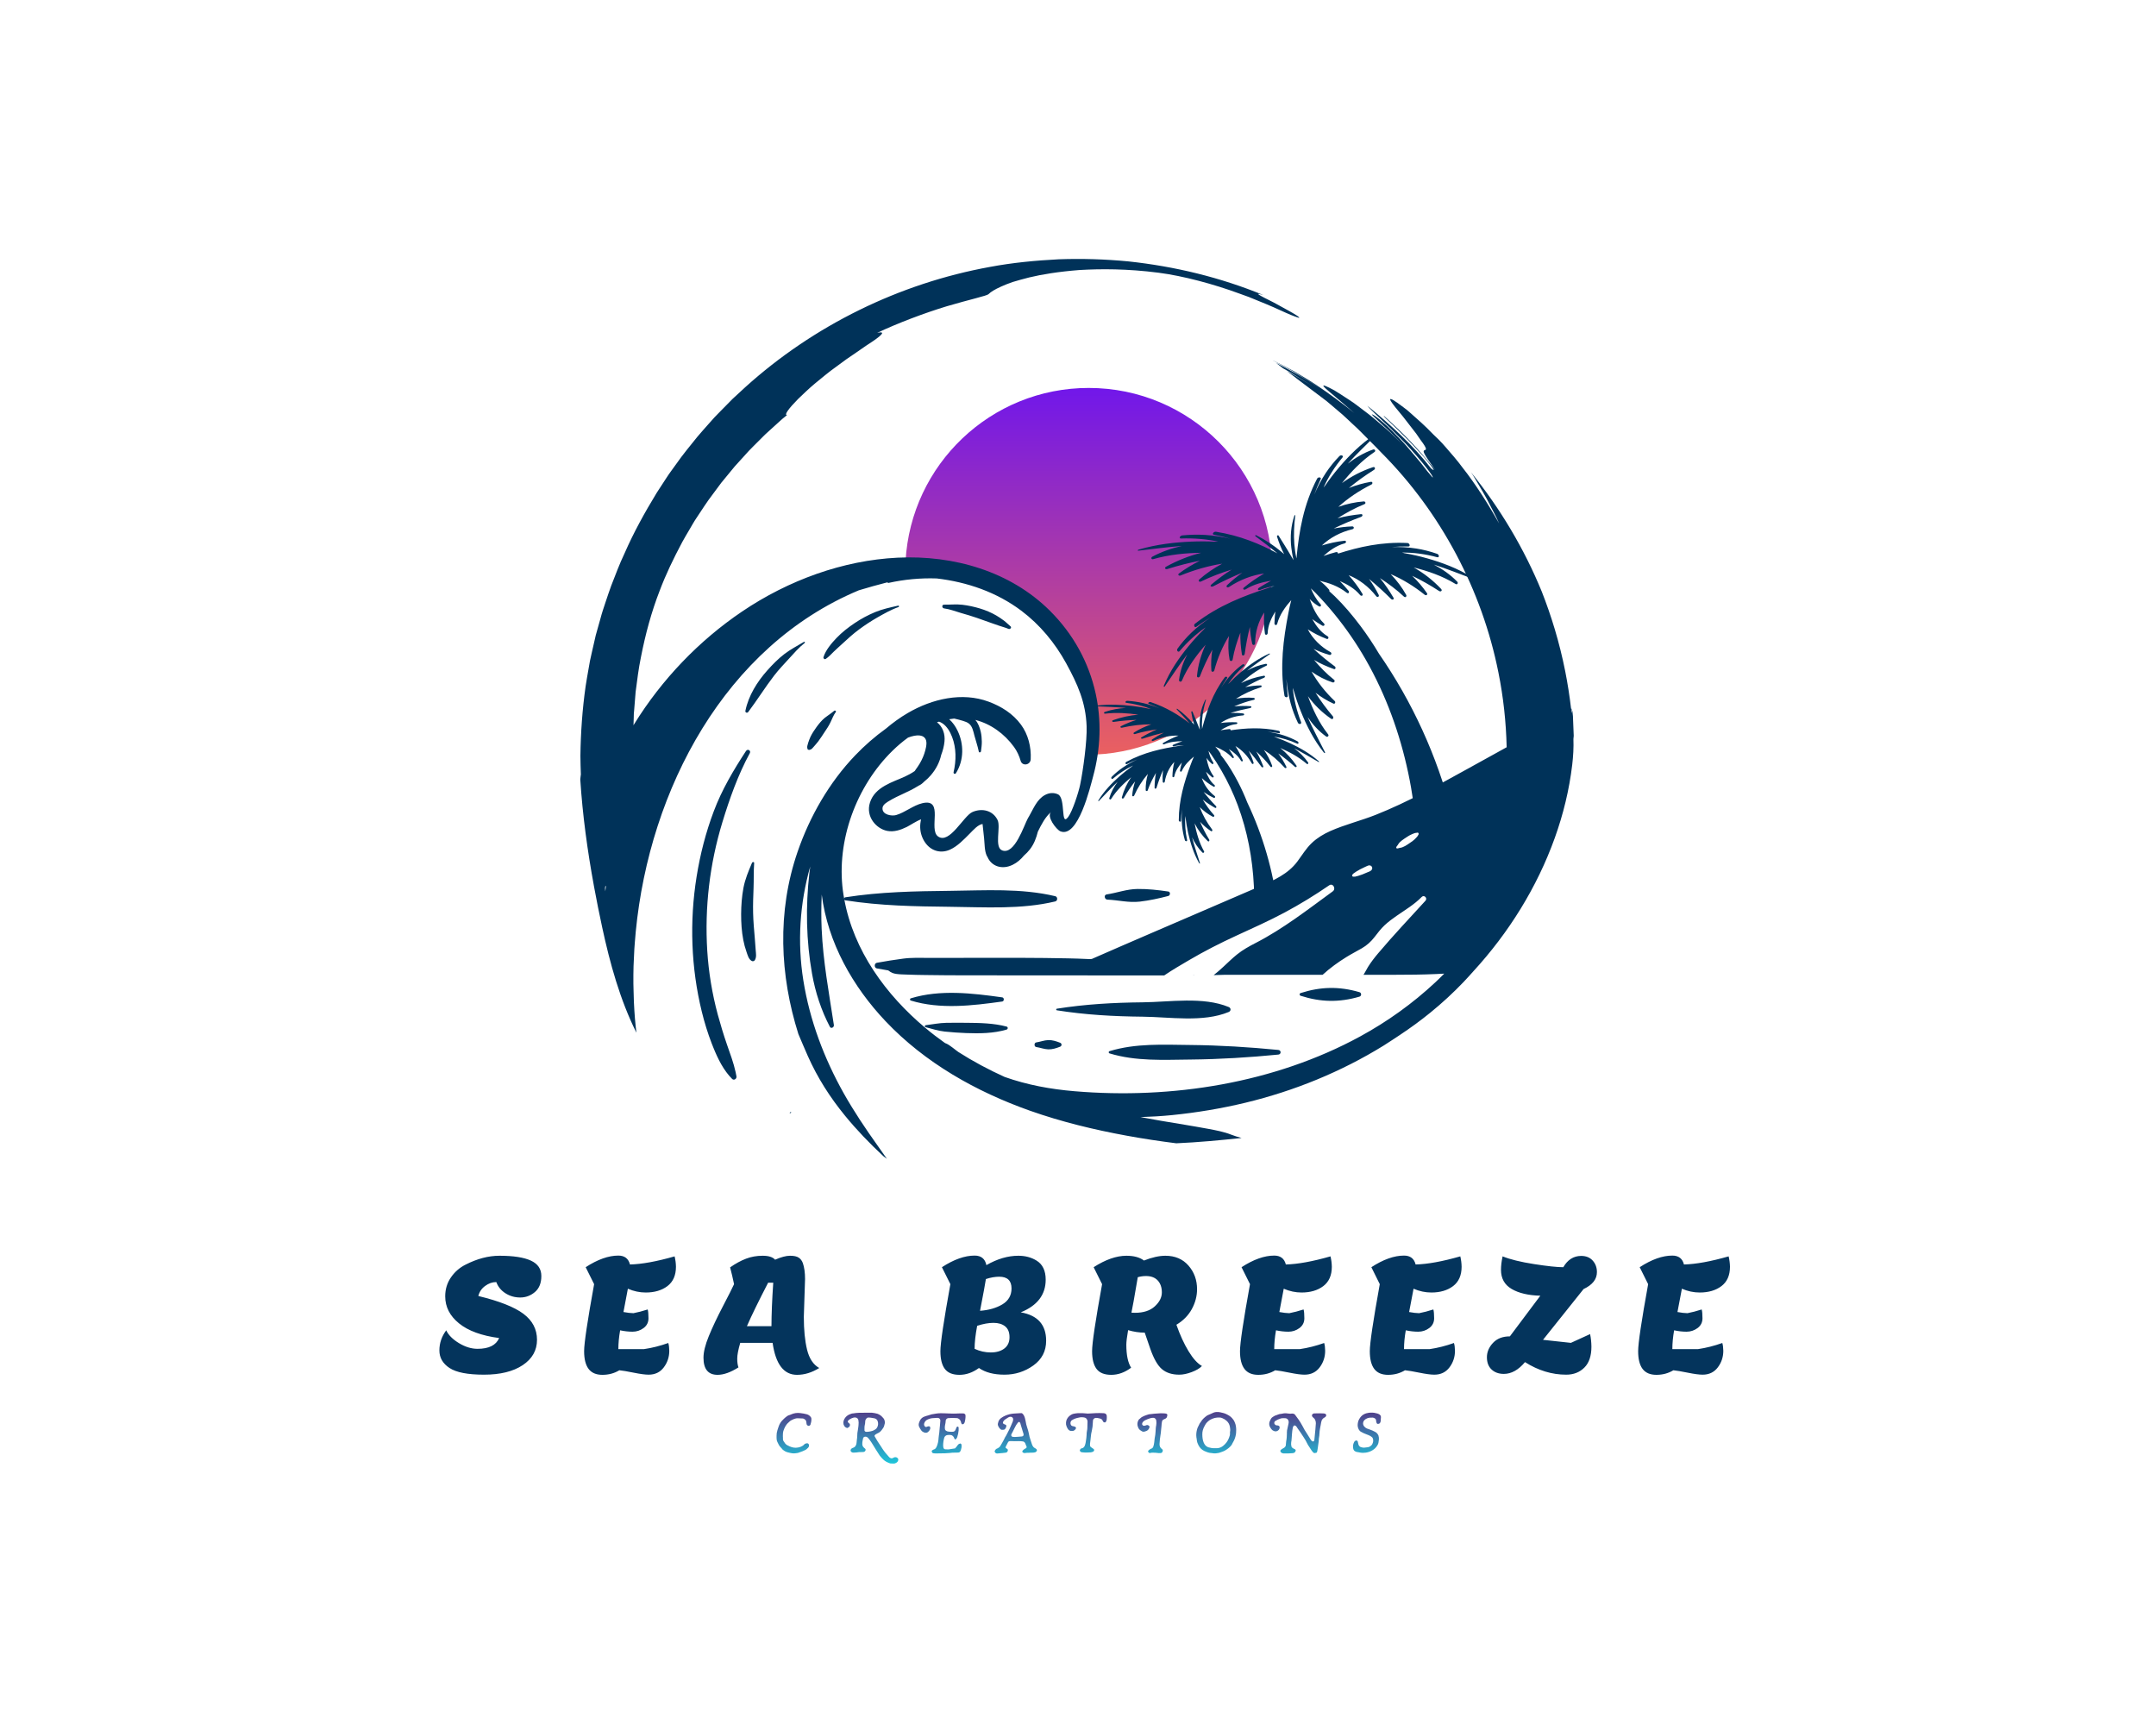 <svg xml:space="preserve" viewBox="0 0 1280 1024" height="1024" width="1280" version="1.1" xmlns:xlink="http://www.w3.org/1999/xlink" xmlns="http://www.w3.org/2000/svg">
<desc>Created with Fabric.js 5.3.0</desc>
<defs>
</defs>
<g id="background-logo" transform="matrix(1 0 0 1 640 512)">
<rect height="1024" width="1280" ry="0" rx="0" y="-512" x="-640" paint-order="stroke" style="stroke: none; stroke-width: 0; stroke-dasharray: none; stroke-linecap: butt; stroke-dashoffset: 0; stroke-linejoin: miter; stroke-miterlimit: 4; fill: rgb(255,255,255); fill-opacity: 0; fill-rule: nonzero; opacity: 1;"></rect>
</g>
<g id="logo-logo" transform="matrix(3.495 0 0 3.495 639.407 420.809)">
<g paint-order="stroke" style="">
		<g transform="matrix(0.716 0 0 0.716 2.015 -23.378)">
<linearGradient y2="87" x2="0" y1="0" x1="0" gradientTransform="matrix(1 0 0 1 397.165 343.603)" gradientUnits="userSpaceOnUse" id="SVGID_48719">
<stop style="stop-color:rgb(113,23,234);stop-opacity: 1" offset="0%"></stop>
<stop style="stop-color:rgb(234,96,96);stop-opacity: 1" offset="100%"></stop>
</linearGradient>
<path stroke-linecap="round" d="M 484.139 387.127 C 484.139 410.339 465.412 429.482 442.242 430.568 C 442.874 429.031 442.551 427.09 442.291 424.934 C 441.782 420.725 441.346 416.933 439.688 413.06 C 436.501 405.622 431.305 399.162 424.872 394.274 C 418.989 389.804 412.244 386.863 404.97 385.607 C 402.481 385.177 399.831 384.803 397.165 384.675 C 398.437 361.779 417.401 343.603 440.616 343.603 C 464.653 343.603 484.139 363.089 484.139 387.127 z" transform="translate(-440.652, -387.086)" paint-order="stroke" style="stroke: none; stroke-width: 1; stroke-dasharray: none; stroke-linecap: butt; stroke-dashoffset: 0; stroke-linejoin: miter; stroke-miterlimit: 4; fill: url(#SVGID_48719); fill-rule: nonzero; opacity: 1;"></path>
</g>
		<g transform="matrix(0.716 0 0 0.716 35.21 -5.734)">
<path stroke-linecap="round" d="M 498.735 410.269 C 497.171 409.701 495.552 409.004 494.053 408.118 C 495.481 409.812 497.034 411.426 498.788 412.811 C 499.142 413.09 498.83 413.563 498.466 413.444 C 496.703 412.865 495.008 411.993 493.453 410.882 C 494.898 413.421 496.768 415.786 498.95 417.851 C 499.231 418.117 499.02 418.641 498.642 418.469 C 497.141 417.785 495.726 416.921 494.41 415.899 C 495.627 417.833 496.994 419.699 498.505 421.468 C 498.796 421.809 498.511 422.345 498.091 422.057 C 495.97 420.602 494.108 418.78 492.609 416.722 C 493.775 419.871 495.206 422.997 497.404 425.774 C 497.662 426.099 497.253 426.511 496.928 426.279 C 495.172 425.03 493.727 423.422 492.529 421.656 C 493.751 424.452 495.254 427.22 496.665 430.033 C 496.746 430.195 496.507 430.24 496.402 430.108 C 493.941 427.046 492.269 423.668 490.935 420.358 C 490.254 418.668 489.684 416.979 489.203 415.3 C 489.131 415.116 489.07 414.931 489.001 414.747 C 489.278 417.433 489.93 420.165 490.976 422.849 C 491.176 423.363 490.449 423.488 490.222 423.015 C 489.494 421.495 488.918 419.938 488.491 418.364 C 487.967 416.431 487.664 414.507 487.503 412.606 C 487.544 413.925 487.645 415.261 487.82 416.614 C 487.886 417.12 487.112 417.058 487.031 416.565 C 485.896 409.607 486.786 403.14 487.95 397.063 C 488.154 395.996 488.378 394.947 488.65 393.922 C 487.237 395.515 485.926 397.296 485.308 399.545 C 485.183 399.999 484.651 399.886 484.661 399.439 C 484.683 398.5 484.761 397.563 484.865 396.626 C 483.932 398.174 483.11 399.863 483.051 401.76 C 483.037 402.206 482.463 402.297 482.401 401.868 C 482.164 400.235 482.116 398.543 482.235 396.855 C 480.848 398.943 480.074 401.551 480.082 404.151 C 480.083 404.648 479.482 404.69 479.385 404.271 C 479.083 402.978 478.907 401.642 478.83 400.285 C 478.303 402.384 477.895 404.512 477.606 406.662 C 477.549 407.089 477.006 407.242 476.936 406.782 C 476.684 405.136 476.519 403.382 476.577 401.641 C 475.775 403.708 475.104 405.844 474.731 408.047 C 474.656 408.491 474.091 408.445 474.021 408.069 C 473.683 406.244 473.635 404.339 473.864 402.441 C 472.329 404.927 471.152 407.702 470.386 410.607 C 470.288 410.982 469.727 411.048 469.697 410.634 C 469.577 408.989 469.655 407.333 469.921 405.687 C 468.808 407.683 467.827 409.778 466.999 411.952 C 466.84 412.371 466.233 412.379 466.284 411.872 C 466.543 409.313 467.248 406.805 468.335 404.502 C 466.132 407.036 464.075 409.791 462.693 413.052 C 462.531 413.434 461.974 413.273 462.021 412.877 C 462.275 410.737 462.992 408.697 463.967 406.799 C 462.101 409.213 460.392 411.859 458.601 414.447 C 458.498 414.596 458.345 414.408 458.409 414.252 C 459.915 410.624 462.077 407.536 464.342 404.778 C 465.498 403.369 466.706 402.059 467.948 400.831 C 468.076 400.68 468.208 400.538 468.337 400.389 C 466.113 401.921 464.028 403.804 462.176 406.009 C 461.821 406.431 461.362 405.853 461.668 405.427 C 462.652 404.059 463.743 402.806 464.919 401.677 C 466.363 400.29 467.906 399.101 469.497 398.048 C 468.359 398.716 467.235 399.446 466.132 400.249 C 465.72 400.549 465.403 399.84 465.797 399.533 C 471.358 395.199 477.458 392.877 483.349 390.983 C 483.791 390.841 484.233 390.702 484.673 390.57 C 483.549 390.757 482.403 391.048 481.238 391.513 C 480.726 391.717 480.551 391.268 480.994 390.987 C 481.924 390.399 482.883 389.851 483.854 389.322 C 481.84 389.658 479.747 390.163 477.86 391.341 C 477.416 391.618 477.02 391.27 477.406 390.95 C 478.876 389.733 480.505 388.611 482.22 387.609 C 479.433 387.971 476.467 389.101 473.929 390.778 C 473.443 391.099 473.08 390.701 473.437 390.362 C 474.541 389.317 475.751 388.333 477.038 387.406 C 474.702 388.383 472.402 389.463 470.145 390.641 C 469.696 390.875 469.255 390.59 469.668 390.244 C 471.142 389.008 472.769 387.763 474.503 386.684 C 472.052 387.446 469.603 388.345 467.247 389.499 C 466.772 389.731 466.514 389.302 466.845 389.01 C 468.448 387.598 470.286 386.338 472.265 385.279 C 469.01 385.793 465.664 386.744 462.412 388.071 C 461.993 388.242 461.627 387.888 462.016 387.6 C 463.561 386.458 465.222 385.448 466.974 384.578 C 464.425 385.074 461.85 385.727 459.279 386.54 C 458.784 386.697 458.451 386.272 458.974 385.982 C 461.616 384.52 464.447 383.406 467.282 382.693 C 463.621 382.764 459.824 383.081 455.893 384.201 C 455.432 384.332 455.291 383.834 455.704 383.613 C 457.933 382.416 460.313 381.612 462.692 381.081 C 459.33 381.312 455.825 381.806 452.333 382.203 C 452.132 382.226 452.234 381.996 452.421 381.942 C 456.777 380.674 460.957 380.217 464.87 380.045 C 466.868 379.957 468.798 379.97 470.665 380.059 C 470.881 380.052 471.091 380.054 471.306 380.049 C 468.615 379.461 465.655 379.197 462.504 379.305 C 461.901 379.325 462.22 378.629 462.8 378.572 C 464.667 378.388 466.477 378.353 468.213 378.459 C 470.344 378.589 472.334 378.916 474.218 379.364 C 472.954 378.989 471.637 378.663 470.261 378.399 C 469.746 378.3 470.269 377.62 470.781 377.702 C 476.515 378.612 481.183 380.583 485.375 382.831 C 483.67 381.432 481.912 380.073 480.145 378.762 C 480.014 378.664 480.141 378.437 480.29 378.511 C 482.534 379.629 484.55 380.973 486.467 382.594 C 486.634 382.734 486.794 382.882 486.959 383.025 C 486.263 381.69 485.731 380.302 485.268 378.855 C 485.197 378.635 485.506 378.407 485.645 378.634 C 486.591 380.185 487.595 381.695 488.492 383.278 C 488.716 383.673 488.95 384.06 489.186 384.446 C 488.879 383.151 488.7 381.811 488.659 381.457 C 488.362 378.885 488.57 376.28 489.408 373.825 C 489.446 373.715 489.614 373.768 489.6 373.878 C 489.322 376.104 489.198 378.366 489.376 380.606 C 489.466 381.728 489.621 382.841 489.868 383.94 C 489.875 383.97 489.884 383.999 489.89 384.028 C 489.907 383.848 489.916 383.67 489.934 383.489 C 490.529 377.564 491.528 371.335 494.793 365.092 C 495.024 364.649 495.853 364.761 495.633 365.219 C 495.047 366.443 494.542 367.667 494.105 368.889 C 494.841 367.15 495.732 365.422 496.858 363.734 C 497.775 362.358 498.843 361.031 500.059 359.773 C 500.437 359.382 501.162 359.658 500.799 360.093 C 498.902 362.368 497.404 364.775 496.313 367.22 C 496.44 367.063 496.559 366.904 496.689 366.748 C 497.694 365.287 498.795 363.836 500.012 362.409 C 502.397 359.612 505.157 356.827 508.647 354.51 C 508.797 354.41 509.034 354.504 508.9 354.638 C 506.583 356.953 504.183 359.207 502.069 361.547 C 503.851 360.162 505.844 358.978 508.055 358.198 C 508.465 358.053 508.77 358.527 508.403 358.774 C 505.273 360.882 502.842 363.486 500.68 366.168 C 502.865 364.576 505.358 363.285 508.014 362.392 C 508.539 362.215 508.677 362.779 508.271 363.033 C 506.161 364.352 504.173 365.793 502.321 367.331 C 504.004 366.665 505.744 366.17 507.52 365.861 C 507.967 365.783 508.031 366.318 507.657 366.505 C 504.756 367.954 502.093 369.75 499.822 371.802 C 501.782 371.106 503.817 370.665 505.836 370.511 C 506.252 370.479 506.437 370.99 505.984 371.172 C 503.733 372.08 501.626 373.245 499.624 374.513 C 501.459 374.015 503.362 373.719 505.17 373.532 C 505.676 373.479 505.643 374.02 505.204 374.182 C 502.99 374.997 500.828 375.917 498.727 376.94 C 500.186 376.664 501.647 376.487 503.093 376.435 C 503.561 376.418 503.661 376.984 503.133 377.11 C 500.37 377.767 497.786 379.147 495.903 380.962 C 497.667 380.42 499.475 380.033 501.266 379.835 C 501.736 379.783 501.778 380.336 501.307 380.463 C 499.307 381.002 497.711 382.192 496.292 383.449 C 497.262 383.114 498.238 382.803 499.23 382.543 C 499.58 382.451 499.804 382.681 499.715 382.9 C 504.719 381.302 510.109 380.064 516.224 380.377 C 516.723 380.403 516.967 381.203 516.46 381.194 C 515.103 381.172 513.779 381.224 512.487 381.338 C 514.374 381.281 516.317 381.369 518.321 381.687 C 519.953 381.946 521.605 382.363 523.256 382.943 C 523.769 383.123 523.821 383.896 523.274 383.748 C 520.415 382.974 517.603 382.618 514.925 382.647 C 515.121 382.697 515.315 382.739 515.511 382.792 C 517.258 383.095 519.036 383.49 520.842 384 C 524.378 385 528.061 386.345 531.624 388.549 C 531.777 388.644 531.79 388.898 531.613 388.833 C 528.542 387.693 525.492 386.453 522.483 385.509 C 524.486 386.55 526.393 387.867 528.026 389.551 C 528.328 389.862 528.025 390.338 527.647 390.107 C 524.424 388.143 521.044 387.021 517.704 386.176 C 520.062 387.497 522.277 389.224 524.197 391.264 C 524.577 391.668 524.123 392.028 523.722 391.765 C 521.642 390.399 519.503 389.193 517.332 388.152 C 518.64 389.405 519.816 390.778 520.838 392.263 C 521.096 392.637 520.636 392.919 520.311 392.657 C 517.783 390.626 515.039 388.955 512.226 387.748 C 513.677 389.239 514.928 390.904 515.91 392.674 C 516.113 393.039 515.726 393.42 515.371 393.084 C 513.607 391.418 511.669 389.99 509.681 388.7 C 510.899 390.16 511.962 391.766 512.887 393.33 C 513.146 393.768 512.641 393.964 512.311 393.632 C 510.646 391.961 508.907 390.381 507.1 388.898 C 507.96 390.109 508.731 391.362 509.382 392.654 C 509.593 393.073 509.12 393.4 508.785 392.973 C 507.035 390.736 504.702 388.965 502.267 388.01 C 503.495 389.388 504.602 390.869 505.53 392.414 C 505.774 392.82 505.288 393.088 504.976 392.714 C 503.652 391.121 501.904 390.168 500.169 389.403 C 500.878 390.144 501.569 390.902 502.219 391.695 C 502.529 392.072 502.212 392.49 501.812 392.176 C 499.788 390.58 497.557 389.844 495.388 389.329 C 496.18 389.916 496.921 390.605 497.565 391.383 C 497.703 391.549 497.72 391.705 497.669 391.813 C 498.104 392.202 498.54 392.588 498.962 393 C 501.201 395.181 503.221 397.6 505.08 400.073 C 506.67 402.188 508.125 404.384 509.463 406.638 C 517.387 418.092 523.248 430.924 526.709 444.422 C 523.949 445.95 521.191 447.483 518.428 449.004 C 518.03 444.267 517.381 439.551 516.393 434.9 C 514.403 425.521 511.099 416.405 506.336 408.072 C 504.159 404.265 501.663 400.632 498.886 397.237 C 497.477 395.514 496 393.845 494.448 392.248 C 494.087 391.877 493.705 391.515 493.319 391.155 C 493.315 391.156 493.311 391.156 493.307 391.156 C 493.856 392.425 494.467 393.64 495.581 394.881 C 495.878 395.213 495.583 395.619 495.18 395.383 C 494.381 394.916 493.654 394.331 493.017 393.673 C 493.744 395.725 494.683 397.79 496.402 399.452 C 496.741 399.779 496.386 400.192 495.999 399.968 C 495.186 399.499 494.4 398.98 493.629 398.44 C 494.539 400.001 495.627 401.533 497.262 402.495 C 497.647 402.721 497.452 403.268 497.045 403.117 C 495.5 402.541 493.992 401.772 492.568 400.857 C 493.734 403.076 495.652 405.006 497.936 406.247 C 498.373 406.484 498.122 407.032 497.707 406.916 C 496.428 406.56 495.171 406.074 493.944 405.491 C 495.532 406.96 497.204 408.339 498.951 409.624 C 499.298 409.879 499.173 410.428 498.735 410.269 z M 466.989 456.316 C 466.346 454.26 465.635 452.224 465.118 450.2 C 465.733 451.526 466.532 452.771 467.58 453.809 C 467.774 454.001 468.096 453.768 467.958 453.519 C 466.779 451.402 466.157 449.132 465.716 446.876 C 466.502 448.431 467.559 449.867 468.832 451.084 C 469.084 451.325 469.335 450.994 469.176 450.732 C 468.35 449.37 467.633 447.959 467.023 446.518 C 467.8 447.354 468.661 448.093 469.599 448.721 C 469.836 448.879 470.036 448.548 469.875 448.337 C 468.629 446.701 467.627 444.898 466.93 443.023 C 467.858 443.945 468.907 444.721 470.034 445.306 C 470.267 445.427 470.53 445.141 470.322 444.914 C 469.289 443.785 468.418 442.524 467.64 441.222 C 468.555 441.985 469.572 442.635 470.566 443.191 C 470.844 443.347 470.99 442.989 470.783 442.779 C 469.744 441.718 468.767 440.602 467.856 439.435 C 468.621 439.964 469.416 440.431 470.241 440.812 C 470.508 440.936 470.739 440.594 470.47 440.385 C 469.063 439.295 467.98 437.78 467.437 436.152 C 468.298 436.927 469.232 437.613 470.213 438.173 C 470.471 438.32 470.663 437.972 470.428 437.776 C 469.429 436.946 468.863 435.791 468.42 434.637 C 468.882 435.087 469.355 435.523 469.853 435.93 C 470.09 436.124 470.375 435.884 470.182 435.625 C 469.204 434.313 468.797 432.815 468.532 431.348 C 468.89 431.863 469.317 432.338 469.805 432.742 C 470.051 432.946 470.295 432.704 470.131 432.447 C 469.515 431.486 469.236 430.598 469.006 429.68 C 469.008 429.68 469.011 429.68 469.013 429.681 C 469.235 429.966 469.453 430.253 469.656 430.543 C 470.528 431.793 471.342 433.084 472.104 434.403 C 473.606 437.003 474.893 439.732 475.943 442.545 C 478.243 448.699 479.47 455.223 479.781 461.778 C 479.895 464.172 479.877 466.57 479.763 468.963 C 481.606 468.129 483.503 467.396 485.409 466.724 C 484.354 458.136 481.928 449.737 478.214 441.92 C 477.559 440.25 476.818 438.606 475.977 437.002 C 474.993 435.126 473.895 433.269 472.623 431.549 C 472.383 431.224 472.131 430.915 471.88 430.604 C 471.926 430.537 471.932 430.43 471.857 430.302 C 471.508 429.706 471.083 429.158 470.612 428.675 C 472.021 429.262 473.447 430.005 474.639 431.306 C 474.875 431.563 475.135 431.315 474.967 431.026 C 474.615 430.419 474.232 429.831 473.835 429.252 C 474.922 429.96 475.998 430.796 476.718 432.018 C 476.887 432.306 477.245 432.178 477.125 431.877 C 476.668 430.731 476.084 429.608 475.406 428.542 C 476.946 429.455 478.327 430.909 479.262 432.613 C 479.441 432.939 479.797 432.77 479.701 432.464 C 479.403 431.519 479.021 430.587 478.573 429.674 C 479.63 430.875 480.631 432.135 481.572 433.447 C 481.758 433.708 482.121 433.631 481.994 433.307 C 481.542 432.148 481.001 430.946 480.339 429.825 C 481.539 430.916 482.691 432.094 483.699 433.415 C 483.903 433.681 484.206 433.466 484.109 433.197 C 483.641 431.892 482.979 430.63 482.163 429.463 C 483.931 430.588 485.6 432.019 487.084 433.67 C 487.275 433.883 487.617 433.743 487.484 433.462 C 486.957 432.347 486.314 431.289 485.568 430.299 C 486.92 431.241 488.233 432.291 489.487 433.444 C 489.729 433.666 490.075 433.472 489.863 433.157 C 488.791 431.567 487.485 430.157 486.038 429.005 C 488.201 429.943 490.361 431.074 492.322 432.756 C 492.552 432.954 492.809 432.666 492.639 432.422 C 491.721 431.104 490.578 430.004 489.34 429.081 C 491.269 430.05 493.193 431.224 495.142 432.332 C 495.254 432.396 495.273 432.223 495.18 432.142 C 493.016 430.26 490.676 428.945 488.397 427.88 C 487.233 427.336 486.076 426.874 484.929 426.476 C 484.802 426.419 484.676 426.369 484.549 426.314 C 486.361 426.589 488.222 427.14 490.068 427.978 C 490.421 428.138 490.472 427.61 490.145 427.432 C 489.093 426.858 488.023 426.394 486.949 426.039 C 485.63 425.604 484.327 425.33 483.046 425.16 C 483.932 425.226 484.832 425.337 485.746 425.501 C 486.088 425.563 486.011 424.996 485.677 424.923 C 481.58 424.038 477.802 424.28 474.245 424.808 C 474.329 424.67 474.203 424.49 473.957 424.514 C 473.258 424.58 472.564 424.682 471.872 424.802 C 472.969 424.109 474.179 423.481 475.589 423.337 C 475.921 423.303 475.954 422.925 475.63 422.908 C 474.399 422.845 473.134 422.907 471.883 423.078 C 473.356 422.06 475.253 421.412 477.192 421.273 C 477.563 421.246 477.558 420.853 477.239 420.813 C 476.257 420.688 475.25 420.647 474.234 420.673 C 475.767 420.213 477.328 419.83 478.914 419.523 C 479.229 419.462 479.31 419.1 478.963 419.08 C 477.721 419.008 476.402 418.997 475.108 419.131 C 476.6 418.496 478.152 417.941 479.773 417.576 C 480.099 417.502 480.031 417.137 479.746 417.113 C 478.365 416.994 476.941 417.068 475.54 417.322 C 477.301 416.186 479.298 415.266 481.418 414.607 C 481.691 414.522 481.706 414.153 481.396 414.157 C 480.162 414.17 478.932 414.313 477.721 414.577 C 479.142 413.742 480.644 412.988 482.215 412.329 C 482.518 412.202 482.487 411.806 482.112 411.868 C 480.219 412.178 478.393 412.776 476.741 413.61 C 478.497 412.036 480.427 410.545 482.774 409.466 C 483.049 409.339 482.895 408.986 482.602 409.038 C 481.022 409.322 479.545 409.902 478.189 410.641 C 479.875 409.293 481.745 408.035 483.566 406.726 C 483.671 406.651 483.521 406.561 483.409 406.612 C 480.795 407.793 478.624 409.37 476.704 410.997 C 475.725 411.827 474.821 412.686 473.981 413.562 C 473.876 413.653 473.778 413.747 473.675 413.839 C 474.682 412.308 475.959 410.847 477.491 409.519 C 477.784 409.265 477.325 408.999 477.027 409.221 C 476.066 409.937 475.198 410.716 474.427 411.544 C 473.481 412.561 472.688 413.63 471.999 414.724 C 472.429 413.946 472.905 413.175 473.436 412.413 C 473.635 412.128 473.087 411.961 472.882 412.234 C 469.988 416.092 468.627 420.19 467.572 424.128 C 467.54 424.248 467.514 424.368 467.483 424.488 C 467.482 424.467 467.479 424.446 467.477 424.425 C 467.432 423.656 467.449 422.887 467.513 422.119 C 467.639 420.586 467.972 419.071 468.406 417.598 C 468.427 417.525 468.319 417.47 468.281 417.541 C 467.445 419.107 467.017 420.844 466.935 422.615 C 466.923 422.858 466.896 423.783 466.961 424.692 C 466.844 424.405 466.728 424.118 466.621 423.827 C 466.189 422.658 465.677 421.527 465.209 420.375 C 465.14 420.206 464.906 420.326 464.93 420.483 C 465.083 421.511 465.29 422.508 465.613 423.487 C 465.517 423.372 465.425 423.254 465.328 423.141 C 464.211 421.835 462.998 420.705 461.605 419.702 C 461.512 419.635 461.401 419.775 461.479 419.855 C 462.529 420.936 463.566 422.048 464.564 423.181 C 461.98 421.2 459.043 419.354 455.269 418.107 C 454.933 417.996 454.504 418.397 454.841 418.521 C 455.742 418.851 456.596 419.216 457.409 419.609 C 456.185 419.098 454.877 418.658 453.451 418.336 C 452.29 418.073 451.063 417.897 449.782 417.815 C 449.384 417.79 449.091 418.225 449.501 418.278 C 451.642 418.552 453.612 419.057 455.366 419.751 C 455.22 419.73 455.078 419.706 454.931 419.686 C 453.68 419.421 452.377 419.2 451.018 419.039 C 448.355 418.724 445.481 418.572 442.398 418.948 C 442.266 418.964 442.172 419.108 442.31 419.115 C 444.713 419.231 447.135 419.284 449.432 419.498 C 447.766 419.595 446.07 419.876 444.432 420.439 C 444.129 420.543 444.169 420.895 444.495 420.857 C 447.274 420.533 449.875 420.738 452.356 421.094 C 450.361 421.263 448.326 421.703 446.38 422.4 C 445.995 422.538 446.173 422.862 446.525 422.811 C 448.351 422.545 450.163 422.387 451.94 422.333 C 450.66 422.728 449.426 423.227 448.257 423.829 C 447.962 423.98 448.17 424.26 448.472 424.19 C 450.816 423.652 453.181 423.378 455.437 423.39 C 453.983 423.887 452.603 424.536 451.364 425.313 C 451.108 425.474 451.235 425.792 451.582 425.688 C 453.3 425.168 455.054 424.831 456.794 424.586 C 455.504 425.124 454.267 425.785 453.135 426.458 C 452.818 426.646 453.085 426.888 453.413 426.779 C 455.069 426.232 456.742 425.755 458.427 425.353 C 457.456 425.838 456.529 426.369 455.669 426.953 C 455.39 427.143 455.592 427.452 455.955 427.289 C 457.855 426.435 459.983 425.998 461.906 426.061 C 460.637 426.549 459.412 427.128 458.285 427.788 C 457.989 427.962 458.219 428.24 458.549 428.102 C 459.954 427.514 461.424 427.404 462.821 427.399 C 462.107 427.649 461.398 427.914 460.705 428.209 C 460.375 428.349 460.444 428.672 460.812 428.591 C 461.65 428.405 462.457 428.335 463.237 428.332 C 462.925 428.373 462.611 428.418 462.297 428.465 C 458.108 429.096 453.731 429.992 449.496 432.307 C 449.196 432.471 449.332 432.985 449.644 432.828 C 450.477 432.407 451.317 432.038 452.159 431.712 C 450.968 432.248 449.795 432.881 448.667 433.659 C 447.747 434.292 446.872 435.018 446.057 435.834 C 445.803 436.088 446.049 436.529 446.336 436.283 C 447.83 434.997 449.447 433.955 451.118 433.166 C 451.014 433.252 450.909 433.333 450.806 433.421 C 449.832 434.114 448.871 434.866 447.935 435.69 C 446.1 437.304 444.3 439.152 442.882 441.437 C 442.822 441.535 442.905 441.679 442.991 441.59 C 444.486 440.039 445.932 438.439 447.459 437.015 C 446.591 438.19 445.882 439.488 445.474 440.906 C 445.399 441.169 445.757 441.339 445.909 441.099 C 447.202 439.048 448.895 437.413 450.663 435.944 C 449.675 437.38 448.922 438.997 448.465 440.697 C 448.374 441.034 448.786 441.096 448.939 440.83 C 449.738 439.452 450.632 438.146 451.604 436.92 C 451.243 438.002 451.007 439.112 450.907 440.237 C 450.882 440.52 451.268 440.537 451.376 440.295 C 452.213 438.417 453.315 436.672 454.626 435.161 C 454.262 436.418 454.084 437.711 454.112 438.981 C 454.117 439.242 454.494 439.336 454.594 439.044 C 455.089 437.597 455.777 436.227 456.547 434.92 C 456.316 436.089 456.234 437.293 456.222 438.432 C 456.219 438.751 456.603 438.707 456.689 438.425 C 457.12 437.004 457.631 435.612 458.218 434.252 C 458.12 435.177 458.093 436.099 458.154 437.006 C 458.173 437.3 458.584 437.337 458.638 437.001 C 458.92 435.244 459.73 433.568 460.897 432.31 C 460.63 433.437 460.477 434.586 460.456 435.715 C 460.451 436.011 460.849 436.013 460.907 435.713 C 461.156 434.438 461.898 433.388 462.699 432.445 C 462.525 433.066 462.369 433.691 462.251 434.323 C 462.195 434.624 462.542 434.759 462.676 434.466 C 463.342 433.014 464.424 431.956 465.554 431.035 C 465.258 431.698 464.991 432.382 464.735 433.08 C 463.279 437.058 461.965 441.328 461.965 446.155 C 461.965 446.497 462.481 446.624 462.492 446.275 C 462.523 445.342 462.602 444.428 462.72 443.532 C 462.619 444.834 462.612 446.167 462.753 447.531 C 462.868 448.641 463.085 449.757 463.41 450.864 C 463.511 451.208 464.016 451.204 463.937 450.835 C 463.526 448.907 463.387 446.989 463.496 445.144 C 463.522 445.276 463.543 445.407 463.571 445.54 C 463.711 446.727 463.91 447.931 464.184 449.147 C 464.72 451.531 465.478 453.998 466.803 456.338 C 466.86 456.438 467.026 456.434 466.989 456.316 z" transform="translate(-486.992, -411.716)" paint-order="stroke" style="stroke: none; stroke-width: 1; stroke-dasharray: none; stroke-linecap: butt; stroke-dashoffset: 0; stroke-linejoin: miter; stroke-miterlimit: 4; fill: rgb(0,50,89); fill-rule: nonzero; opacity: 1;"></path>
</g>
		<g transform="matrix(0.716 0 0 0.716 0 0)">
<path stroke-linecap="round" d="M 406.31 395.885 C 405.759 395.815 405.722 394.984 406.31 394.995 C 407.762 395.024 409.194 394.847 410.641 395.021 C 412.057 395.19 413.42 395.488 414.786 395.896 C 416.149 396.303 417.459 396.855 418.691 397.568 C 419.325 397.935 419.921 398.345 420.508 398.783 C 421.064 399.198 421.52 399.693 422.054 400.126 C 422.432 400.432 421.947 400.905 421.579 400.742 C 420.899 400.442 420.12 400.253 419.411 400.008 C 418.817 399.803 418.225 399.593 417.63 399.39 C 416.425 398.98 415.234 398.534 414.032 398.116 C 412.829 397.698 411.599 397.341 410.375 396.99 C 409.028 396.605 407.704 396.061 406.31 395.885 z M 361.401 474.157 C 361.23 472.142 361.041 470.119 360.999 468.099 C 360.953 466.16 361.028 464.205 361.102 462.261 C 361.178 460.276 361.101 458.284 361.246 456.304 C 361.269 455.984 360.851 455.984 360.736 456.243 C 359.89 458.233 359.101 460.086 358.701 462.201 C 358.32 464.249 358.17 466.316 358.157 468.378 C 358.152 470.459 358.277 472.525 358.669 474.55 C 358.848 475.494 359.104 476.438 359.422 477.338 C 359.702 478.134 359.915 479.088 360.669 479.517 C 360.912 479.657 361.277 479.57 361.427 479.298 C 361.84 478.554 361.67 477.776 361.613 476.98 C 361.554 476.035 361.478 475.092 361.401 474.157 z M 356.85 505.9 C 356.367 503.68 355.553 501.525 354.816 499.408 C 353.997 497.054 353.268 494.642 352.609 492.224 C 351.29 487.31 350.44 482.225 350.119 477.093 C 349.483 466.838 350.683 456.537 353.71 446.604 C 355.415 441.024 357.415 435.367 360.217 430.222 C 360.552 429.608 359.711 429.114 359.318 429.702 C 356.331 434.256 353.57 438.925 351.658 444.027 C 349.761 449.056 348.443 454.221 347.593 459.505 C 345.875 470.198 346.279 481.138 348.814 491.51 C 349.452 494.112 350.233 496.648 351.19 499.124 C 351.321 499.452 351.444 499.771 351.575 500.09 C 352.647 502.748 354.011 505.509 356.028 507.509 C 356.458 507.936 357.148 507.473 357.045 506.886 C 356.992 506.557 356.921 506.229 356.85 505.9 z M 369.716 515.67 L 370.059 515.469 C 369.917 515.26 369.615 515.436 369.716 515.67 z M 373.247 404.07 C 373.389 403.959 373.207 403.733 373.057 403.824 C 371.486 404.771 369.892 405.585 368.427 406.702 C 366.953 407.825 365.633 409.178 364.398 410.556 C 361.983 413.254 359.893 416.588 359.169 420.177 C 359.084 420.6 359.591 420.787 359.839 420.459 C 361.975 417.629 363.838 414.605 366.007 411.795 C 367.081 410.403 368.288 409.142 369.473 407.846 C 370.665 406.542 371.854 405.16 373.247 404.07 z M 378.242 407.861 C 378.936 407.389 379.537 406.742 380.135 406.145 C 380.759 405.531 381.414 404.969 382.054 404.372 C 383.359 403.155 384.697 401.939 386.129 400.882 C 387.516 399.852 388.984 398.889 390.481 398.035 C 392.122 397.107 393.704 396.187 395.492 395.568 C 395.705 395.493 395.633 395.184 395.404 395.234 C 393.591 395.644 391.702 396.036 389.969 396.755 C 388.268 397.466 386.653 398.32 385.115 399.358 C 383.566 400.396 382.088 401.545 380.786 402.903 C 379.606 404.129 378.187 405.809 377.695 407.448 C 377.605 407.76 377.955 408.063 378.242 407.861 z M 376.031 424.047 C 375.5 424.786 374.992 425.542 374.601 426.358 C 374.386 426.808 374.23 427.285 374.065 427.753 C 373.996 427.974 373.928 428.187 373.884 428.408 C 373.863 428.51 373.832 428.629 373.827 428.731 C 373.815 428.825 373.837 428.91 373.876 428.987 C 373.922 429.089 373.913 429.089 373.858 429.004 C 373.821 429.455 374.367 429.574 374.667 429.319 C 374.57 429.404 374.795 429.285 374.795 429.285 C 374.908 429.217 375.007 429.106 375.095 429.021 C 375.237 428.876 375.362 428.723 375.496 428.57 C 375.818 428.187 376.156 427.821 376.453 427.429 C 377.009 426.698 377.483 425.924 377.99 425.168 C 378.478 424.454 378.976 423.699 379.347 422.918 C 379.755 422.086 380.053 421.23 380.61 420.467 C 380.781 420.23 380.435 420.001 380.233 420.179 C 379.873 420.501 379.491 420.738 379.114 421.035 C 378.747 421.323 378.347 421.561 377.979 421.866 C 377.242 422.477 376.59 423.274 376.031 424.047 z M 555.614 426.867 C 555.69 428.893 555.571 430.923 555.332 432.953 C 554.634 438.869 553.213 444.71 551.191 450.338 C 546.982 462.055 540.301 472.784 531.871 481.975 C 531.164 482.772 530.449 483.561 529.717 484.331 C 529.666 484.384 529.623 484.428 529.58 484.481 C 527.089 487.09 524.457 489.51 521.692 491.757 C 519.368 493.655 516.945 495.415 514.451 497.07 C 513.912 497.438 513.364 497.792 512.818 498.15 C 512.814 498.153 512.809 498.156 512.805 498.159 C 512.08 498.634 511.359 499.115 510.623 499.571 C 500.508 505.83 489.354 510.359 477.835 513.139 C 472.079 514.529 466.229 515.496 460.353 516.088 C 457.871 516.337 455.388 516.476 452.9 516.556 C 454.521 516.858 456.144 517.154 457.77 517.433 C 461.494 518.068 465.229 518.65 468.946 519.339 C 470.731 519.67 472.725 520.046 474.41 520.718 C 475.221 521.041 476.053 521.283 476.89 521.512 C 471.74 522.058 466.564 522.544 461.395 522.772 C 457.458 522.273 453.542 521.687 449.638 520.968 C 441.845 519.544 434.132 517.675 426.691 515.047 C 413.873 510.508 401.783 503.689 392.42 493.812 C 384.678 485.64 378.709 475.188 377.28 463.771 C 377.156 466.49 377.143 469.205 377.259 471.915 C 377.596 479.587 378.993 487.108 380.16 494.704 C 380.249 495.269 379.49 495.667 379.21 495.137 C 377.164 491.237 375.759 486.958 374.983 482.567 C 373.586 474.699 373.432 466.612 374.353 458.613 C 374.409 458.111 374.483 457.601 374.556 457.099 C 372.043 465.864 371.479 475.17 372.911 484.112 C 374.43 493.627 377.851 502.633 382.499 510.918 C 384.913 515.199 387.645 519.276 390.5 523.272 C 391.252 524.326 391.994 525.39 392.737 526.453 C 392.44 526.233 392.145 526.01 391.851 525.786 C 388.648 522.803 385.606 519.649 382.816 516.241 C 379.237 511.869 376.276 507.239 373.967 502.045 C 373.201 500.321 372.476 498.583 371.739 496.856 C 367.349 482.956 366.62 467.895 371.567 453.574 C 374.459 445.195 379.057 437.179 385.198 430.767 C 387.438 428.425 389.905 426.273 392.528 424.386 C 394.138 423.02 395.853 421.773 397.687 420.705 C 403.484 417.309 410.611 415.694 416.831 417.995 C 419.864 419.112 422.619 420.832 424.546 423.453 C 426.247 425.763 427.008 428.748 426.855 431.679 C 426.78 433.07 424.862 433.369 424.476 432.063 C 424.138 430.886 423.62 429.753 422.904 428.765 C 420.643 425.644 417.382 423.266 413.721 422.341 C 414.39 423.104 414.755 424.115 415.002 425.134 C 415.18 425.899 415.24 426.655 415.257 427.455 C 415.274 428.246 415.157 428.987 415.063 429.77 C 415.029 430.06 414.601 430.171 414.543 429.855 C 414.288 428.57 413.829 427.31 413.498 426.043 C 413.242 425.066 413.043 423.911 412.236 423.24 C 411.824 422.892 411.272 422.714 410.752 422.553 C 410.132 422.366 409.503 422.197 408.865 422.053 C 408.798 422.044 408.739 422.027 408.68 422.019 C 408.29 422.053 407.898 422.112 407.515 422.18 C 408.362 422.918 409.022 423.894 409.505 424.896 C 411.01 427.999 411.067 431.858 409.12 434.974 C 408.922 435.29 408.479 435.093 408.559 434.743 C 409.214 431.969 409.214 428.978 408.201 426.366 C 407.734 425.159 407.016 423.902 405.949 423.172 C 405.684 422.994 405.41 422.858 405.117 422.748 C 404.955 422.799 404.792 422.85 404.621 422.901 C 405.956 423.928 406.591 425.652 406.4 427.48 C 406.295 428.553 406.012 429.617 405.62 430.648 C 405.218 432.438 404.363 434.06 403.158 435.461 C 402.661 436.042 402.125 436.538 401.565 436.991 C 401.168 437.402 400.73 437.752 400.248 437.941 C 399.081 438.694 397.843 439.293 396.606 439.858 C 395.524 440.364 394.434 440.852 393.397 441.487 C 392.849 441.813 391.754 442.387 391.696 443.237 C 391.581 444.894 393.962 445.195 394.918 444.911 C 397.071 444.284 398.971 442.61 401.152 442.096 C 406.419 440.852 402.495 448.316 404.891 449.995 C 407.606 451.9 410.922 445.109 413.03 444.19 C 415.327 443.194 417.87 443.812 418.991 446.071 C 419.825 447.765 418.141 452.564 420.098 453.298 C 423.061 454.403 425.239 447.395 426.193 445.659 C 426.283 445.487 426.39 445.323 426.489 445.16 C 427.528 443.365 428.323 441.187 430.24 440.15 C 431.225 439.619 432.307 439.524 433.315 439.987 C 435.239 440.87 433.878 447.826 435.741 445.375 C 436.791 443.984 438.237 439.422 438.577 437.752 C 439.294 434.308 440.253 427.276 440.12 423.843 C 439.918 418.155 437.976 413.87 435.296 408.955 C 432.624 404.07 429.035 399.743 424.611 396.421 C 418.785 392.046 411.826 389.637 404.57 388.78 C 400.744 388.645 396.872 389.003 393.083 389.849 C 392.997 389.793 392.901 389.754 392.806 389.711 C 390.55 390.289 388.306 390.916 386.079 391.591 C 354.324 404.867 336.453 438.741 333.157 472.542 C 333.072 473.412 333 474.281 332.934 475.151 C 332.896 475.655 332.854 476.159 332.822 476.663 C 332.75 477.826 332.696 478.987 332.658 480.146 C 332.652 480.326 332.639 480.506 332.634 480.686 C 332.634 480.681 332.633 480.675 332.633 480.67 C 332.593 482.087 332.582 483.501 332.594 484.911 C 332.599 485.542 332.626 486.169 332.642 486.798 C 332.659 487.498 332.674 488.199 332.704 488.897 C 332.708 488.977 332.709 489.058 332.713 489.138 C 332.717 489.235 332.72 489.332 332.725 489.429 C 332.785 490.683 332.859 491.933 332.962 493.176 C 333.054 494.298 333.179 495.418 333.313 496.537 C 329.407 488.716 327.04 480.087 325.196 471.56 C 324.501 468.347 323.855 465.124 323.26 461.892 C 323.252 461.846 323.242 461.801 323.234 461.755 C 323.233 461.749 323.233 461.742 323.232 461.736 C 321.696 453.364 320.534 444.931 319.994 436.442 C 320.027 436.138 320.056 435.834 320.094 435.53 C 320.104 435.453 320.123 435.378 320.134 435.302 C 320.079 433.825 320.036 432.348 320.025 430.872 C 320.092 425.347 320.485 419.839 321.256 414.389 C 321.448 413.025 321.716 411.677 321.942 410.321 L 322.302 408.286 L 322.746 406.277 L 323.666 402.259 L 324.78 398.291 C 325.123 396.969 325.567 395.663 326.002 394.365 C 326.454 393.076 326.847 391.762 327.341 390.481 C 328.346 387.936 329.283 385.358 330.464 382.897 C 332.649 377.883 335.302 373.095 338.148 368.432 L 340.383 365 C 341.112 363.845 341.957 362.773 342.744 361.651 C 344.301 359.408 346.059 357.315 347.767 355.18 C 348.637 354.126 349.567 353.13 350.462 352.1 L 351.827 350.568 C 352.287 350.074 352.773 349.589 353.25 349.103 L 356.129 346.182 L 359.135 343.411 C 375.341 328.77 395.649 318.783 417.213 314.874 C 422.596 313.861 428.062 313.35 433.545 313.066 C 439.036 312.873 444.544 313.041 450.028 313.568 C 460.977 314.74 471.826 317.343 482.072 321.562 C 480.49 321.077 480.573 321.253 481.478 321.763 C 482.382 322.291 484.14 323.069 485.814 324.032 C 487.488 324.953 489.212 325.882 490.016 326.426 C 490.82 326.978 490.878 327.154 489.438 326.602 C 488.459 326.25 486.718 325.472 484.491 324.45 C 483.369 323.931 482.089 323.454 480.741 322.885 C 480.063 322.609 479.36 322.316 478.64 322.023 C 477.911 321.738 477.158 321.487 476.396 321.211 C 470.294 318.959 463.036 317.008 457.193 316.255 C 449.718 315.292 443.515 315.326 438.467 315.61 C 433.419 316.004 429.51 316.649 426.488 317.377 C 424.981 317.762 423.684 318.122 422.579 318.457 C 421.482 318.833 420.57 319.21 419.808 319.553 C 418.293 320.24 417.38 320.801 416.845 321.345 C 416.485 321.721 412.291 322.634 406.984 324.199 C 401.693 325.798 395.339 328.201 390.434 330.519 C 392.426 330.092 391.698 330.921 389.589 332.386 C 389.061 332.746 388.45 333.156 387.764 333.592 C 387.102 334.052 386.374 334.554 385.604 335.09 C 384.834 335.617 384.013 336.17 383.176 336.747 C 382.356 337.35 381.51 337.97 380.657 338.597 C 378.924 339.811 377.291 341.226 375.726 342.49 C 374.177 343.771 372.83 345.11 371.683 346.19 C 369.456 348.45 368.284 350.041 369.046 350.016 C 368.669 350.325 368.293 350.635 367.907 350.953 C 367.539 351.288 367.171 351.623 366.794 351.958 C 366.049 352.636 365.287 353.322 364.517 354.025 C 363.73 354.703 363.027 355.49 362.257 356.227 C 361.512 356.989 360.725 357.725 359.98 358.521 C 359.252 359.324 358.515 360.145 357.77 360.957 L 356.648 362.195 L 355.585 363.485 C 354.874 364.347 354.162 365.217 353.442 366.088 C 352.756 366.984 352.095 367.904 351.425 368.809 C 350.035 370.6 348.838 372.534 347.583 374.4 C 346.938 375.33 346.419 376.326 345.841 377.28 C 345.281 378.251 344.695 379.189 344.176 380.168 C 342.1 384.061 340.241 387.928 338.835 391.678 C 336.876 396.709 335.436 402.042 334.381 407.466 C 333.812 410.178 333.494 412.932 333.126 415.686 L 332.791 419.839 L 332.699 420.868 L 332.674 421.915 L 332.619 423.612 C 332.684 423.506 332.744 423.397 332.809 423.291 C 339.345 412.722 348.174 403.516 358.384 396.622 C 369.385 389.188 382.335 384.482 395.27 383.851 C 408.594 383.203 421.983 387.091 431.366 396.396 C 436.941 401.922 440.664 408.719 442.276 416.117 C 443.644 422.383 443.489 429.08 441.652 435.786 C 440.988 438.214 438.105 450.478 433.895 448.764 C 432.951 448.376 430.491 445.186 431.729 444.147 C 430.316 445.332 429.379 447.172 428.556 448.841 C 428.172 450.323 427.689 451.719 426.678 453.03 C 426.261 453.574 425.778 454.066 425.269 454.506 C 424.526 455.405 423.666 456.174 422.608 456.693 C 420.074 457.956 417.538 457.073 416.592 454.826 C 416.528 454.714 416.445 454.619 416.398 454.489 C 415.889 453.324 415.938 451.779 415.801 450.452 C 415.693 449.315 415.559 448.17 415.434 447.026 C 414.312 447.206 413.31 448.394 412.437 449.263 C 410.973 450.736 409.513 452.288 407.719 453.108 C 405.646 454.04 403.471 453.505 402.065 451.762 C 401.338 450.865 400.834 449.711 400.683 448.454 C 400.606 447.765 400.621 447.103 400.749 446.406 C 400.78 446.252 400.803 446.08 400.843 445.925 C 399.747 446.312 398.218 447.352 397.454 447.731 C 395.96 448.462 394.398 448.97 392.832 448.669 C 390.251 448.178 387.638 445.306 388.726 441.924 C 389.919 438.189 394.169 437.094 396.979 435.794 C 397.74 435.444 398.563 435.008 399.338 434.47 C 399.428 434.333 399.518 434.188 399.617 434.051 C 399.939 433.59 400.27 433.138 400.551 432.652 C 401.121 431.679 401.566 430.631 401.851 429.549 C 402.088 428.612 402.4 427.251 401.647 426.519 C 401.049 425.933 400.015 425.95 399.222 426.103 C 398.719 426.196 398.23 426.349 397.749 426.536 C 396.451 427.48 395.216 428.527 394.08 429.642 C 385.426 438.103 380.758 450.986 382.293 462.816 C 382.378 463.474 382.49 464.123 382.607 464.77 C 382.609 464.607 382.696 464.445 382.872 464.417 C 391.167 463.117 399.312 462.975 407.736 462.883 C 416.017 462.793 424.557 462.222 432.673 464.153 C 433.29 464.299 433.29 465.254 432.673 465.401 C 424.557 467.332 416.017 466.761 407.736 466.67 C 399.312 466.578 391.167 466.436 382.872 465.136 C 382.703 465.11 382.62 464.957 382.611 464.8 C 384.826 477.091 392.54 487.577 401.809 495.357 C 403.328 496.639 404.91 497.841 406.53 498.992 C 406.846 499.107 407.152 499.248 407.448 499.452 C 408.006 499.824 408.546 500.24 409.077 500.656 C 409.27 500.816 409.482 500.958 409.684 501.108 C 413.184 503.343 416.862 505.305 420.664 507.029 C 426.024 508.932 431.604 509.947 437.254 510.419 C 460.352 512.371 484.703 508.487 504.984 497.443 C 511.457 493.918 517.473 489.607 522.855 484.586 C 523.576 483.92 524.269 483.219 524.967 482.524 C 524.336 482.558 523.705 482.598 523.073 482.621 C 519.8 482.764 516.519 482.797 513.221 482.797 L 505.805 482.797 C 506.202 482.217 506.503 481.549 506.861 480.971 C 507.575 479.818 508.406 478.745 509.28 477.71 C 512.89 473.434 516.749 469.355 520.519 465.221 C 521.064 464.623 520.198 463.744 519.626 464.329 C 517.864 466.132 515.696 467.409 513.638 468.835 C 512.652 469.518 511.682 470.239 510.805 471.059 C 509.906 471.901 509.183 472.875 508.431 473.844 C 507.575 474.946 506.623 475.813 505.415 476.512 C 504.204 477.213 502.96 477.847 501.768 478.583 C 499.771 479.816 497.849 481.21 496.114 482.797 L 477.761 482.797 C 476.122 482.797 474.484 482.8 472.845 482.802 C 471.983 482.839 471.122 482.856 470.26 482.879 C 471.061 482.263 471.823 481.588 472.567 480.898 C 473.635 479.909 474.676 478.886 475.809 477.972 C 477.155 476.887 478.663 476.052 480.196 475.265 C 486.769 471.888 492.555 467.348 498.513 463.011 C 499.365 462.391 498.566 460.961 497.674 461.574 C 494.263 463.921 490.731 466.084 487.081 468.037 C 483.332 470.042 479.45 471.764 475.592 473.542 C 471.792 475.293 468.071 477.183 464.464 479.304 C 462.5 480.459 460.453 481.638 458.524 482.956 C 448.573 482.95 438.621 482.944 428.669 482.937 C 422.686 482.934 416.702 482.93 410.719 482.926 C 407.796 482.924 404.875 482.894 401.953 482.856 C 400.42 482.837 398.892 482.812 397.361 482.746 C 396.593 482.713 395.818 482.711 395.056 482.605 C 394.215 482.488 393.794 482.313 393.128 481.814 C 393.107 481.799 393.093 481.78 393.073 481.764 C 392.168 481.621 391.263 481.462 390.356 481.289 C 389.694 481.163 389.694 480.078 390.356 479.952 C 392.405 479.561 394.462 479.263 396.529 478.976 C 398.533 478.697 400.576 478.789 402.594 478.788 C 409.937 478.784 417.28 478.781 424.623 478.778 C 428.295 478.776 431.965 478.836 435.637 478.899 C 437.215 478.926 438.787 478.987 440.361 479.058 C 440.685 479.058 441.009 479.057 441.334 479.057 C 441.344 479.052 441.352 479.044 441.363 479.039 C 450.547 475.004 459.771 471.069 468.98 467.093 C 473.073 465.327 477.166 463.569 481.252 461.803 C 484.55 460.38 487.898 458.898 490.108 455.943 C 491.221 454.453 492.184 452.82 493.549 451.531 C 494.829 450.318 496.353 449.405 497.952 448.694 C 501.417 447.162 505.134 446.266 508.658 444.876 C 516.36 441.829 523.643 437.719 530.883 433.734 C 533.854 432.103 536.813 430.46 539.775 428.82 C 539.64 422.864 538.995 416.915 537.815 411.066 C 533.922 391.544 524.195 373.161 510.123 359.014 C 509.253 358.144 508.257 357.047 507.06 355.9 C 505.888 354.72 504.607 353.372 503.125 352.05 C 502.397 351.372 501.66 350.652 500.873 349.949 C 500.07 349.262 499.241 348.559 498.404 347.847 C 497.977 347.487 497.55 347.128 497.123 346.768 C 496.679 346.424 496.227 346.081 495.775 345.738 C 494.863 345.052 493.934 344.357 493.013 343.662 C 492.025 342.917 491.079 342.197 490.183 341.527 C 489.296 340.833 488.451 340.18 487.639 339.61 C 488.819 340.196 489.932 340.9 491.062 341.552 C 492.193 342.23 493.348 342.858 494.419 343.603 C 493.155 342.724 491.824 342.004 490.56 341.201 C 489.924 340.807 489.296 340.397 488.66 340.021 C 488.015 339.661 487.371 339.301 486.726 338.932 C 486.124 338.48 485.546 338.045 485.052 337.643 C 488.585 339.451 492.067 341.385 495.374 343.57 C 494.051 342.649 492.067 341.46 490.066 340.23 C 489.087 339.594 488.024 339.066 487.053 338.522 C 486.082 338.003 485.169 337.509 484.399 337.099 C 484.391 337.082 484.366 337.065 484.357 337.057 C 485.923 337.844 487.622 338.706 489.355 339.644 C 491.029 340.673 492.804 341.67 494.486 342.8 C 497.851 345.043 501.049 347.437 503.611 349.522 C 500.019 346.391 497.776 344.591 496.822 343.712 C 495.867 342.825 496.236 342.816 497.65 343.511 C 498.01 343.687 498.429 343.913 498.914 344.173 C 499.375 344.466 499.902 344.792 500.488 345.16 C 501.066 345.537 501.702 345.947 502.388 346.399 C 502.732 346.625 503.083 346.868 503.452 347.111 C 503.812 347.379 504.172 347.647 504.557 347.931 C 506.063 349.07 507.779 350.325 509.512 351.857 C 510.383 352.627 511.337 353.364 512.233 354.243 C 513.137 355.105 514.066 356.001 515.029 356.922 C 514.418 356.311 513.648 355.549 512.852 354.754 C 512.451 354.352 512.04 353.942 511.638 353.54 C 511.22 353.155 510.801 352.778 510.408 352.418 C 508.843 350.978 507.645 349.823 507.788 349.857 C 508.198 349.89 509.177 350.652 510.475 351.782 C 511.814 352.878 513.338 354.494 514.912 356.152 C 515.715 356.972 516.443 357.876 517.18 358.73 C 517.908 359.592 518.628 360.421 519.264 361.199 C 520.503 362.798 521.55 364.121 522.178 364.807 C 522.78 365.016 519.658 360.915 515.849 356.83 C 514.87 355.833 513.865 354.821 512.903 353.85 C 511.965 352.845 510.952 352 510.115 351.179 C 508.432 349.522 507.076 348.325 506.716 347.806 C 512.116 352.2 517.724 357.323 521.834 362.673 C 522.789 363.459 522.563 363.016 521.709 361.902 C 521.282 361.35 520.713 360.605 520.01 359.81 C 519.29 359.023 518.486 358.152 517.649 357.248 C 516.837 356.336 515.933 355.465 515.079 354.636 C 514.225 353.799 513.43 353.012 512.743 352.343 C 511.329 351.062 510.425 350.191 510.667 350.216 C 515.874 354.971 518.327 357.516 522.772 362.94 C 519.909 358.998 519.876 358.562 520.236 358.387 C 520.579 358.219 521.232 358.395 519.306 355.867 C 518.988 355.406 518.662 354.929 518.335 354.452 C 517.975 353.992 517.624 353.531 517.264 353.071 C 516.544 352.15 515.841 351.229 515.188 350.392 C 513.832 348.752 512.685 347.395 512.291 346.701 C 511.898 346.006 512.241 345.989 513.815 347.086 C 514.208 347.362 514.677 347.705 515.23 348.132 C 515.506 348.341 515.807 348.576 516.134 348.818 C 516.435 349.086 516.77 349.371 517.122 349.681 C 518.511 350.92 520.319 352.46 522.345 354.586 C 523.124 355.323 524.212 356.336 525.384 357.725 C 526.564 359.09 527.987 360.68 529.377 362.572 C 532.281 366.247 535.287 370.926 537.991 375.748 C 537.781 375.288 537.564 374.811 537.346 374.333 C 537.103 373.865 536.86 373.379 536.609 372.894 C 536.107 371.923 535.588 370.918 535.052 369.888 C 534.508 368.859 533.872 367.846 533.261 366.783 C 532.633 365.728 532.03 364.631 531.302 363.577 C 538.208 372.123 543.967 381.759 548.12 391.938 C 550.313 397.505 552.297 403.875 553.67 410.806 C 554.24 413.673 554.703 416.644 555.058 419.674 C 555.098 419.684 555.139 419.69 555.178 419.705 C 555.19 420.054 555.2 420.4 555.212 420.749 C 555.235 420.661 555.257 420.573 555.279 420.484 C 555.303 420.366 555.336 420.247 555.361 420.128 C 555.414 420.569 555.452 421.015 555.5 421.457 C 555.568 423.009 555.631 424.559 555.686 426.11 C 555.664 426.363 555.637 426.614 555.614 426.867 z M 507.834 457.25 C 507.729 457.002 507.5 456.86 507.232 456.845 C 506.981 456.832 506.747 456.955 506.522 457.055 C 506.357 457.128 506.195 457.208 506.031 457.285 C 505.692 457.445 505.35 457.598 505.02 457.777 C 504.703 457.949 504.394 458.131 504.085 458.319 C 503.929 458.414 503.789 458.525 503.639 458.628 C 503.558 458.683 503.462 458.735 503.392 458.804 C 503.319 458.878 503.279 458.955 503.2 459.023 C 503.1 459.107 503.088 459.28 503.153 459.387 C 503.227 459.511 503.357 459.546 503.492 459.526 L 503.557 459.516 C 503.64 459.528 503.722 459.537 503.809 459.52 C 503.883 459.506 503.959 459.482 504.032 459.463 C 504.208 459.419 504.379 459.385 504.553 459.331 C 504.896 459.223 505.234 459.109 505.571 458.985 C 505.943 458.848 506.302 458.681 506.665 458.523 C 506.989 458.382 507.474 458.253 507.698 457.969 C 507.868 457.755 507.947 457.518 507.834 457.25 z M 518.542 449.086 C 518.488 449.106 518.433 449.117 518.376 449.121 C 518.016 449.127 517.656 449.308 517.33 449.439 C 516.867 449.625 516.466 449.868 516.054 450.146 C 515.673 450.403 515.279 450.648 514.916 450.929 C 514.584 451.185 514.25 451.483 514.04 451.85 C 513.997 451.909 513.959 451.97 513.926 452.031 C 513.817 452.155 513.748 452.298 513.634 452.42 C 513.481 452.583 513.63 452.915 513.869 452.824 C 513.974 452.784 514.065 452.782 514.173 452.764 C 514.249 452.752 514.319 452.725 514.388 452.694 C 514.841 452.673 515.3 452.456 515.69 452.247 C 516.078 452.038 516.438 451.768 516.805 451.524 C 517.2 451.262 517.6 450.999 517.942 450.668 C 518.097 450.516 518.244 450.355 518.395 450.198 C 518.49 450.099 518.575 449.998 518.656 449.886 C 518.724 449.792 518.759 449.664 518.828 449.578 C 519 449.364 518.848 448.997 518.542 449.086 z M 325.929 463.005 C 325.978 462.596 326.025 462.188 326.079 461.78 C 326.035 461.765 325.99 461.753 325.947 461.733 C 325.92 461.9 325.893 462.067 325.867 462.234 C 325.882 462.492 325.91 462.748 325.929 463.005 z M 445.556 500.914 C 445.296 500.993 445.295 501.364 445.556 501.443 C 451.8 503.348 458.294 502.968 464.788 502.905 C 471.724 502.838 478.709 502.405 485.612 501.728 C 486.317 501.659 486.318 500.698 485.612 500.629 C 478.709 499.952 471.724 499.519 464.788 499.452 C 458.296 499.389 451.8 499.009 445.556 500.914 z M 428.172 498.84 C 427.629 498.919 427.629 499.857 428.172 499.937 C 429.134 500.078 430.033 500.451 431.009 500.487 C 431.998 500.524 432.915 500.216 433.825 499.861 C 434.288 499.681 434.289 499.096 433.825 498.915 C 432.915 498.56 431.998 498.253 431.009 498.29 C 430.033 498.326 429.134 498.699 428.172 498.84 z M 465.435 482.953 C 465.456 482.953 465.476 482.952 465.497 482.952 L 465.632 482.762 C 465.575 482.835 465.508 482.897 465.435 482.953 z M 504.854 487.983 C 505.376 487.829 505.376 487.077 504.854 486.924 C 500.04 485.506 495.635 485.608 490.894 487.132 C 490.577 487.233 490.577 487.673 490.894 487.775 C 495.635 489.298 500.04 489.4 504.854 487.983 z M 406.819 494.194 C 405.154 494.223 403.598 494.559 401.957 494.757 C 401.712 494.786 401.615 495.149 401.894 495.219 C 403.426 495.604 404.862 496.101 406.445 496.267 C 408.129 496.444 409.805 496.558 411.497 496.624 C 414.653 496.747 418.093 496.713 421.144 495.794 C 421.485 495.691 421.5 495.183 421.144 495.087 C 418.126 494.277 414.79 494.21 411.685 494.188 C 410.061 494.176 408.442 494.166 406.819 494.194 z M 420.105 488.155 C 413.019 487.161 405.357 486.252 398.413 488.382 C 398.152 488.462 398.152 488.831 398.413 488.912 C 405.357 491.042 413.019 490.132 420.105 489.139 C 420.592 489.07 420.592 488.223 420.105 488.155 z M 453.387 489.331 C 446.479 489.401 439.865 489.766 433.046 490.845 C 432.858 490.874 432.858 491.193 433.046 491.223 C 439.872 492.302 446.47 492.666 453.387 492.737 C 459.851 492.803 467.745 494.154 473.838 491.62 C 474.411 491.382 474.412 490.686 473.838 490.447 C 467.77 487.924 459.815 489.265 453.387 489.331 z M 452.198 462.441 C 449.638 462.471 447.369 463.361 444.874 463.735 C 444.148 463.844 444.367 464.94 445.041 464.968 C 447.693 465.081 450.067 465.748 452.748 465.44 C 455.018 465.179 457.294 464.68 459.5 464.104 C 459.99 463.976 460.056 463.127 459.5 463.044 C 457.093 462.688 454.631 462.412 452.198 462.441 z" transform="translate(-437.84, -419.721)" paint-order="stroke" style="stroke: none; stroke-width: 1; stroke-dasharray: none; stroke-linecap: butt; stroke-dashoffset: 0; stroke-linejoin: miter; stroke-miterlimit: 4; fill: rgb(0,50,89); fill-rule: nonzero; opacity: 1;"></path>
</g>
</g>
</g>
<g id="text-logo" transform="matrix(1.921 0 0 1.921 643.966 780.738)">
<g paint-order="stroke" style="">
		<g id="text-logo-path-0" transform="matrix(1 0 0 1 0 0)">
<path stroke-linecap="round" d="M 4.86 -0.84 Q 1.72 -2.9 1.72 -6.27 Q 1.72 -9.64 3.83 -12.49 L 3.83 -12.49 Q 4.86 -10.29 7.76 -8.53 Q 10.67 -6.77 13.52 -6.77 L 13.52 -6.77 Q 18.76 -6.77 20.19 -10.1 L 20.19 -10.1 Q 12.06 -11.17 7.79 -14.63 Q 3.52 -18.09 3.52 -22.99 L 3.52 -22.99 Q 3.52 -26.27 5.29 -28.84 Q 7.06 -31.41 9.81 -32.78 L 9.81 -32.78 Q 15.19 -35.53 20.29 -35.53 L 20.29 -35.53 Q 26.75 -35.53 29.99 -34.03 Q 33.23 -32.54 33.23 -29.27 Q 33.23 -26.01 31.25 -24.32 Q 29.26 -22.63 26.71 -22.63 Q 24.17 -22.63 22.13 -23.94 Q 20.1 -25.24 19.31 -27.4 L 19.31 -27.4 Q 17.49 -27.4 15.85 -26.19 Q 14.21 -24.98 13.76 -23.09 L 13.76 -23.09 Q 23.47 -20.74 27.68 -17.6 Q 31.89 -14.45 31.89 -9.56 Q 31.89 -4.67 27.47 -1.72 Q 23.04 1.22 15.52 1.22 Q 7.99 1.22 4.86 -0.84 Z M 47.83 -0.56 Q 46.45 -2.39 46.45 -6.05 Q 46.45 -9.71 49.54 -26.75 L 49.54 -26.75 L 46.93 -31.99 Q 52.46 -35.58 57.03 -35.58 L 57.03 -35.58 Q 59.92 -35.58 60.62 -32.83 L 60.62 -32.83 Q 66.15 -32.97 74.42 -35.34 L 74.42 -35.34 Q 74.81 -33.71 74.83 -32.13 L 74.83 -32.13 Q 74.83 -28.16 72.21 -26.16 Q 69.59 -24.17 65.48 -24.17 L 65.48 -24.17 Q 62.68 -24.17 59.97 -25.34 L 59.97 -25.34 Q 59.59 -23.14 58.61 -18.14 L 58.61 -18.14 Q 60.43 -17.8 61.7 -17.78 L 61.7 -17.78 Q 63.7 -18.16 66.1 -18.93 L 66.1 -18.93 Q 66.34 -18.09 66.34 -16.2 Q 66.34 -14.31 64.82 -13.18 Q 63.3 -12.06 61.42 -12.06 Q 59.54 -12.06 57.58 -12.49 L 57.58 -12.49 Q 57.03 -9.4 57.03 -6.68 L 57.03 -6.68 L 64.97 -6.68 Q 68.71 -7.23 72.46 -8.57 L 72.46 -8.57 Q 72.75 -7.68 72.77 -6.17 L 72.77 -6.17 Q 72.77 -3.28 71.07 -1.03 Q 69.38 1.22 66.38 1.22 L 66.38 1.22 Q 64.81 1.22 61.8 0.61 Q 58.8 0 57.34 -0.14 L 57.34 -0.14 Q 55 1.27 52.1 1.27 Q 49.21 1.27 47.83 -0.56 Z M 83.34 -4.02 L 83.34 -4.02 Q 83.34 -6.68 84.98 -10.68 Q 86.62 -14.69 89.33 -19.89 Q 92.05 -25.1 92.79 -26.75 L 92.79 -26.75 Q 92.24 -29.4 91.57 -31.94 L 91.57 -31.94 Q 94.1 -33.71 96.49 -34.62 Q 98.87 -35.53 101.63 -35.53 Q 104.39 -35.53 105.47 -34.31 L 105.47 -34.31 Q 108.27 -35.53 110.09 -35.53 Q 111.91 -35.53 112.78 -34.94 Q 113.65 -34.36 114.06 -33.23 L 114.06 -33.23 Q 114.73 -31.27 114.73 -28.33 L 114.73 -28.33 L 114.35 -16.65 Q 114.35 -10.62 115.35 -6.51 Q 116.36 -2.39 119.11 -0.84 L 119.11 -0.84 Q 115.73 1.27 112.24 1.27 L 112.24 1.27 Q 106.12 1.27 104.7 -8.61 L 104.7 -8.61 L 94.7 -8.61 Q 93.77 -5.43 93.77 -3.74 Q 93.77 -2.06 94.15 -1.03 L 94.15 -1.03 Q 90.52 1.27 87.69 1.27 L 87.69 1.27 Q 83.34 1.27 83.34 -4.02 Z M 96.76 -13.76 L 96.76 -13.76 L 104.35 -13.76 Q 104.35 -19.12 104.9 -27.2 L 104.9 -27.2 L 103.32 -27.2 Q 98.91 -18.69 96.76 -13.76 Z M 157.93 -0.56 Q 156.56 -2.39 156.56 -6.05 Q 156.56 -9.71 159.64 -26.75 L 159.64 -26.75 L 157.03 -31.99 Q 162.56 -35.58 167.13 -35.58 L 167.13 -35.58 Q 170.17 -35.58 170.77 -32.63 L 170.77 -32.63 Q 175.82 -35.53 180.65 -35.53 L 180.65 -35.53 Q 183.83 -35.53 186.25 -34.05 L 186.25 -34.05 Q 189.1 -32.32 189.1 -28.14 L 189.1 -28.14 Q 189.1 -21.17 181.39 -18.04 L 181.39 -18.04 Q 189.24 -16.68 189.24 -9.26 L 189.24 -9.26 Q 189.24 -4.45 185.27 -1.61 Q 181.3 1.22 176.37 1.22 Q 171.44 1.22 168.47 -0.84 L 168.47 -0.84 Q 165.58 1.27 162.44 1.27 Q 159.31 1.27 157.93 -0.56 Z M 167.13 -6.77 L 167.13 -6.77 Q 169.52 -5.65 172.13 -5.65 Q 174.74 -5.65 176.33 -6.87 Q 177.92 -8.09 177.92 -10.36 Q 177.92 -12.63 176.57 -13.71 Q 175.22 -14.79 172.97 -14.79 Q 170.72 -14.79 167.92 -13.88 L 167.92 -13.88 Q 167.13 -9.71 167.13 -6.77 Z M 168.81 -18.52 L 168.81 -18.52 Q 172.87 -18.81 175.71 -20.5 Q 178.54 -22.2 178.54 -25.43 L 178.54 -25.43 Q 178.54 -29.05 174.74 -29.05 L 174.74 -29.05 Q 172.83 -29.05 170.62 -28.33 L 170.62 -28.33 Q 170.34 -26.41 168.81 -18.52 Z M 204.82 -0.56 Q 203.44 -2.39 203.44 -6.05 Q 203.44 -9.71 206.53 -26.75 L 206.53 -26.75 L 203.92 -31.99 Q 209.4 -35.51 214.02 -35.53 L 214.02 -35.53 Q 217.53 -35.53 219.47 -34.05 L 219.47 -34.05 Q 223.16 -35.51 226.07 -35.53 L 226.07 -35.53 Q 230.57 -35.53 233.23 -32.49 Q 235.88 -29.45 235.88 -25.19 L 235.88 -25.19 Q 235.88 -22.01 234.26 -19.04 Q 232.63 -16.08 229.5 -14.21 L 229.5 -14.21 Q 231.17 -9.45 233.25 -6.03 Q 235.33 -2.61 237.39 -1.46 L 237.39 -1.46 Q 236.36 -0.38 234.23 0.42 Q 232.1 1.22 230.38 1.22 L 230.38 1.22 Q 227.06 1.22 225.05 -0.47 Q 223.04 -2.15 221.41 -6.82 L 221.41 -6.82 L 219.71 -11.77 Q 217.17 -11.77 214.57 -12.54 L 214.57 -12.54 Q 214.02 -9.4 214.02 -8.04 L 214.02 -8.04 Q 214.02 -3.28 215.5 -0.93 L 215.5 -0.93 Q 212.56 1.27 209.37 1.27 Q 206.19 1.27 204.82 -0.56 Z M 215.6 -17.94 L 215.6 -17.94 Q 215.93 -17.9 216.72 -17.9 L 216.72 -17.9 Q 220.64 -17.9 222.82 -19.89 Q 225 -21.89 225 -24.2 Q 225 -26.51 223.73 -27.89 Q 222.46 -29.26 220.09 -29.26 L 220.09 -29.26 Q 218.83 -29.26 217.56 -28.9 L 217.56 -28.9 Q 215.98 -19.55 215.6 -17.94 Z M 250.53 -0.56 Q 249.15 -2.39 249.15 -6.05 Q 249.15 -9.71 252.24 -26.75 L 252.24 -26.75 L 249.63 -31.99 Q 255.16 -35.58 259.73 -35.58 L 259.73 -35.58 Q 262.62 -35.58 263.32 -32.83 L 263.32 -32.83 Q 268.84 -32.97 277.12 -35.34 L 277.12 -35.34 Q 277.51 -33.71 277.53 -32.13 L 277.53 -32.13 Q 277.53 -28.16 274.91 -26.16 Q 272.29 -24.17 268.17 -24.17 L 268.17 -24.17 Q 265.38 -24.17 262.67 -25.34 L 262.67 -25.34 Q 262.29 -23.14 261.31 -18.14 L 261.31 -18.14 Q 263.13 -17.8 264.39 -17.78 L 264.39 -17.78 Q 266.4 -18.16 268.8 -18.93 L 268.8 -18.93 Q 269.04 -18.09 269.04 -16.2 Q 269.04 -14.31 267.52 -13.18 Q 266 -12.06 264.12 -12.06 Q 262.24 -12.06 260.28 -12.49 L 260.28 -12.49 Q 259.73 -9.4 259.73 -6.68 L 259.73 -6.68 L 267.67 -6.68 Q 271.4 -7.23 275.16 -8.57 L 275.16 -8.57 Q 275.45 -7.68 275.47 -6.17 L 275.47 -6.17 Q 275.47 -3.28 273.77 -1.03 Q 272.07 1.22 269.08 1.22 L 269.08 1.22 Q 267.5 1.22 264.5 0.61 Q 261.5 0 260.04 -0.14 L 260.04 -0.14 Q 257.7 1.27 254.8 1.27 Q 251.9 1.27 250.53 -0.56 Z M 290.64 -0.56 Q 289.27 -2.39 289.27 -6.05 Q 289.27 -9.71 292.35 -26.75 L 292.35 -26.75 L 289.75 -31.99 Q 295.27 -35.58 299.84 -35.58 L 299.84 -35.58 Q 302.74 -35.58 303.43 -32.83 L 303.43 -32.83 Q 308.96 -32.97 317.24 -35.34 L 317.24 -35.34 Q 317.62 -33.71 317.64 -32.13 L 317.64 -32.13 Q 317.64 -28.16 315.02 -26.16 Q 312.4 -24.17 308.29 -24.17 L 308.29 -24.17 Q 305.49 -24.17 302.79 -25.34 L 302.79 -25.34 Q 302.4 -23.14 301.42 -18.14 L 301.42 -18.14 Q 303.24 -17.8 304.51 -17.78 L 304.51 -17.78 Q 306.52 -18.16 308.91 -18.93 L 308.91 -18.93 Q 309.15 -18.09 309.15 -16.2 Q 309.15 -14.31 307.63 -13.18 Q 306.11 -12.06 304.23 -12.06 Q 302.35 -12.06 300.39 -12.49 L 300.39 -12.49 Q 299.84 -9.4 299.84 -6.68 L 299.84 -6.68 L 307.79 -6.68 Q 311.52 -7.23 315.27 -8.57 L 315.27 -8.57 Q 315.56 -7.68 315.59 -6.17 L 315.59 -6.17 Q 315.59 -3.28 313.89 -1.03 Q 312.19 1.22 309.2 1.22 L 309.2 1.22 Q 307.62 1.22 304.62 0.61 Q 301.61 0 300.15 -0.14 L 300.15 -0.14 Q 297.81 1.27 294.91 1.27 Q 292.02 1.27 290.64 -0.56 Z M 326.91 -0.37 Q 325.46 -1.72 325.46 -4.16 Q 325.46 -6.6 327.35 -8.61 Q 329.24 -10.62 332.56 -10.62 L 332.56 -10.62 L 341.97 -23.18 Q 336.39 -23.33 333.1 -25.27 Q 329.81 -27.2 329.81 -31.18 L 329.81 -31.18 Q 329.81 -33.04 330.31 -35.34 L 330.31 -35.34 Q 333.78 -33.93 339.98 -32.96 Q 346.18 -31.99 349.07 -31.99 L 349.07 -31.99 Q 351.08 -35.46 354.58 -35.48 L 354.58 -35.48 Q 356.87 -35.48 358.16 -34.03 Q 359.46 -32.59 359.46 -30.48 L 359.46 -30.48 Q 359.46 -27.16 355.34 -25.24 L 355.34 -25.24 L 342.8 -9.55 L 351.42 -8.61 L 357.35 -11.32 Q 357.73 -9.55 357.76 -7.44 L 357.76 -7.44 Q 357.76 -3.13 355.57 -0.96 Q 353.38 1.22 349.96 1.22 L 349.96 1.22 Q 343.35 1.22 337.23 -2.66 L 337.23 -2.66 Q 334.19 0.98 330.7 0.98 L 330.7 0.98 Q 328.35 0.98 326.91 -0.37 Z M 373.57 -0.56 Q 372.2 -2.39 372.2 -6.05 Q 372.2 -9.71 375.29 -26.75 L 375.29 -26.75 L 372.68 -31.99 Q 378.2 -35.58 382.77 -35.58 L 382.77 -35.58 Q 385.67 -35.58 386.36 -32.83 L 386.36 -32.83 Q 391.89 -32.97 400.17 -35.34 L 400.17 -35.34 Q 400.55 -33.71 400.58 -32.13 L 400.58 -32.13 Q 400.58 -28.16 397.96 -26.16 Q 395.34 -24.17 391.22 -24.17 L 391.22 -24.17 Q 388.42 -24.17 385.72 -25.34 L 385.72 -25.34 Q 385.33 -23.14 384.35 -18.14 L 384.35 -18.14 Q 386.17 -17.8 387.44 -17.78 L 387.44 -17.78 Q 389.45 -18.16 391.84 -18.93 L 391.84 -18.93 Q 392.08 -18.09 392.08 -16.2 Q 392.08 -14.31 390.56 -13.18 Q 389.04 -12.06 387.16 -12.06 Q 385.29 -12.06 383.32 -12.49 L 383.32 -12.49 Q 382.77 -9.4 382.77 -6.68 L 382.77 -6.68 L 390.72 -6.68 Q 394.45 -7.23 398.21 -8.57 L 398.21 -8.57 Q 398.49 -7.68 398.52 -6.17 L 398.52 -6.17 Q 398.52 -3.28 396.82 -1.03 Q 395.12 1.22 392.13 1.22 L 392.13 1.22 Q 390.55 1.22 387.55 0.61 Q 384.54 0 383.09 -0.14 L 383.09 -0.14 Q 380.74 1.27 377.85 1.27 Q 374.95 1.27 373.57 -0.56 Z" transform="translate(-201.15, 17.155)" paint-order="stroke" style="stroke: none; stroke-width: 0; stroke-dasharray: none; stroke-linecap: butt; stroke-dashoffset: 0; stroke-linejoin: miter; stroke-miterlimit: 4; fill: rgb(4,52,92); fill-rule: nonzero; opacity: 1;"></path>
</g>
</g>
</g>
<g id="tagline-33aa9d2a-28a3-442e-af55-abdc94c3bc38-logo" transform="matrix(1.921 0 0 1.921 640.453 853.5)">
<g paint-order="stroke" style="">
		<g id="tagline-33aa9d2a-28a3-442e-af55-abdc94c3bc38-logo-path-0" transform="matrix(1 0 0 1 0 0)">
<linearGradient y2="16.915" x2="-0.427" y1="-3.085" x1="-0.427" gradientTransform="matrix(1 0 0 1 0.409 -12.741)" gradientUnits="userSpaceOnUse" id="SVGID_48720">
<stop style="stop-color:rgb(91,36,122);stop-opacity: 1" offset="0%"></stop>
<stop style="stop-color:rgb(27,206,223);stop-opacity: 1" offset="100%"></stop>
</linearGradient>
<path stroke-linecap="round" d="M 2.36 -5.17 L 2.36 -5.49 L 2.39 -6.25 C 2.41 -6.44 2.45 -6.66 2.5 -6.84 C 2.83 -7.83 3.26 -8.78 4.1 -9.49 C 4.16 -9.52 4.19 -9.56 4.23 -9.61 C 4.25 -9.61 4.25 -9.63 4.27 -9.65 C 4.63 -10.04 5.11 -10.28 5.58 -10.48 L 5.9 -10.6 C 5.94 -10.62 5.99 -10.64 6.03 -10.64 C 6.3 -10.75 6.59 -10.8 6.88 -10.8 L 8.53 -10.73 C 8.71 -10.71 8.87 -10.64 9.02 -10.53 L 9.09 -10.48 L 9.31 -10.31 C 9.43 -10.19 9.54 -10.03 9.56 -9.86 C 9.59 -9.72 9.61 -9.58 9.63 -9.45 L 9.68 -9.04 C 9.74 -8.77 9.88 -8.6 10.13 -8.5 C 10.21 -8.46 10.28 -8.44 10.33 -8.44 C 10.57 -8.46 10.84 -8.64 10.89 -8.84 C 11.05 -9.36 11.18 -9.88 11.18 -10.44 C 11.18 -10.55 11.18 -10.66 11.16 -10.76 C 11.14 -10.87 11.11 -10.98 11.05 -11.07 L 10.93 -11.25 C 10.89 -11.27 10.87 -11.3 10.84 -11.34 C 10.57 -11.66 10.24 -11.88 9.83 -12.01 C 9.14 -12.22 8.44 -12.31 7.74 -12.4 C 6.77 -12.53 5.81 -12.4 4.9 -11.99 L 4.77 -11.93 C 4.68 -11.88 4.57 -11.83 4.45 -11.81 C 3.87 -11.68 3.44 -11.32 2.99 -10.93 C 2.84 -10.8 2.7 -10.67 2.57 -10.53 C 2.5 -10.48 2.45 -10.42 2.39 -10.35 C 1.76 -9.76 1.31 -9.04 1.04 -8.21 L 0.85 -7.65 C 0.79 -7.47 0.74 -7.27 0.67 -7.09 C 0.49 -6.53 0.4 -5.98 0.41 -5.38 L 0.41 -4.72 L 0.43 -4.43 C 0.43 -4.12 0.5 -3.83 0.63 -3.55 C 0.94 -2.86 1.24 -2.2 1.8 -1.69 C 1.89 -1.62 1.94 -1.53 2.02 -1.46 C 2.03 -1.4 2.07 -1.37 2.11 -1.31 L 2.16 -1.26 C 2.21 -1.19 2.27 -1.13 2.34 -1.08 C 2.81 -0.7 3.29 -0.41 3.87 -0.27 C 4.32 -0.16 4.77 -0.05 5.24 0.02 C 5.63 0.07 5.99 0.07 6.39 0 C 6.55 -0.04 6.71 -0.05 6.88 -0.07 L 7.07 -0.11 C 7.33 -0.22 7.6 -0.31 7.87 -0.4 C 8.26 -0.54 8.66 -0.67 9.04 -0.88 C 9.49 -1.04 9.83 -1.35 10.15 -1.69 C 10.42 -1.96 10.51 -2.3 10.39 -2.7 C 10.31 -2.9 10.04 -3.1 9.85 -3.08 C 9.49 -3.04 9.18 -2.97 8.95 -2.7 C 8.68 -2.39 8.32 -2.18 7.94 -2.02 C 7.65 -1.89 7.34 -1.82 7.02 -1.76 C 6.12 -1.58 5.26 -1.75 4.43 -2.12 C 4.25 -2.2 4.09 -2.29 3.91 -2.38 C 3.47 -2.56 3.13 -2.86 2.9 -3.26 L 2.66 -3.6 C 2.63 -3.65 2.59 -3.69 2.57 -3.74 C 2.47 -3.89 2.41 -4.05 2.39 -4.23 C 2.38 -4.45 2.38 -4.68 2.38 -4.9 C 2.36 -4.99 2.36 -5.08 2.36 -5.17 Z M 27.76 -12.51 C 26.55 -12.51 25.33 -12.53 24.12 -12.31 C 23.72 -12.31 23.36 -12.15 23 -12.01 C 22.41 -11.77 21.94 -11.41 21.56 -10.89 C 21.33 -10.58 21.19 -10.24 21.1 -9.86 C 21.02 -9.52 21.06 -9.18 21.13 -8.84 L 21.17 -8.75 C 21.31 -8.42 21.49 -8.15 21.8 -7.97 C 21.89 -7.9 22 -7.87 22.1 -7.83 C 22.19 -7.78 22.27 -7.78 22.36 -7.83 L 22.48 -7.9 L 22.75 -8.06 C 22.97 -8.23 23.08 -8.42 23.09 -8.71 C 23.11 -8.89 23.08 -9.04 22.93 -9.16 C 22.88 -9.22 22.81 -9.27 22.75 -9.31 L 22.57 -9.47 C 22.37 -9.65 22.37 -9.9 22.57 -10.12 C 22.7 -10.22 22.81 -10.35 22.95 -10.44 C 23.31 -10.69 23.72 -10.85 24.14 -10.98 C 24.34 -11.05 24.57 -11.05 24.75 -11.03 C 25.16 -11.03 25.6 -10.73 25.69 -10.26 C 25.79 -9.76 25.81 -9.22 25.74 -8.71 L 25.69 -8.21 C 25.65 -7.87 25.61 -7.52 25.54 -7.18 C 25.4 -6.55 25.34 -5.94 25.34 -5.31 C 25.33 -4.97 25.31 -4.59 25.24 -4.25 C 25.18 -3.89 25.15 -3.55 25.13 -3.2 C 25.11 -2.9 25.02 -2.63 24.89 -2.38 C 24.79 -2.14 24.61 -1.96 24.37 -1.82 L 24.05 -1.67 C 23.9 -1.62 23.76 -1.57 23.63 -1.48 C 23.42 -1.31 23.29 -1.12 23.29 -0.85 C 23.29 -0.63 23.4 -0.47 23.6 -0.34 C 23.78 -0.22 23.99 -0.16 24.21 -0.18 C 24.5 -0.18 24.77 -0.2 25.04 -0.23 C 25.63 -0.34 26.23 -0.36 26.82 -0.36 C 26.96 -0.36 27.13 -0.36 27.27 -0.38 C 27.59 -0.43 27.79 -0.58 27.9 -0.88 C 27.97 -1.06 27.94 -1.21 27.83 -1.35 C 27.74 -1.44 27.65 -1.51 27.54 -1.6 L 27.31 -1.82 C 27.07 -2.07 26.93 -2.38 26.91 -2.74 C 26.87 -3.38 27.02 -4.01 27.16 -4.63 C 27.22 -4.86 27.41 -5.02 27.63 -5.08 C 27.99 -5.15 28.33 -5.09 28.6 -4.81 C 28.78 -4.61 28.98 -4.41 29.14 -4.18 C 29.5 -3.71 29.84 -3.2 30.13 -2.7 C 30.82 -1.55 31.55 -0.41 32.27 0.7 C 32.36 0.83 32.45 0.95 32.56 1.06 C 32.81 1.37 33.08 1.64 33.37 1.93 C 33.95 2.52 34.69 2.86 35.46 3.13 C 35.53 3.15 35.6 3.17 35.68 3.17 L 36.61 3.2 C 36.97 3.2 37.26 3.06 37.55 2.86 C 37.82 2.65 38 2.38 38.02 2.02 C 38.03 1.87 38.02 1.75 37.93 1.64 C 37.69 1.28 37.17 1.12 36.77 1.28 C 36.59 1.35 36.41 1.44 36.25 1.53 C 36.02 1.64 35.8 1.58 35.6 1.49 C 35.44 1.42 35.32 1.31 35.19 1.19 C 34.4 0.36 33.68 -0.54 33.05 -1.51 L 32.87 -1.8 C 32.76 -1.96 32.67 -2.14 32.54 -2.3 C 31.88 -3.22 31.3 -4.21 30.73 -5.2 C 30.65 -5.31 30.67 -5.42 30.74 -5.53 C 30.83 -5.67 30.98 -5.8 31.12 -5.87 C 31.28 -5.98 31.46 -6.08 31.64 -6.16 C 32.17 -6.37 32.56 -6.71 32.89 -7.15 C 33.03 -7.34 33.17 -7.52 33.3 -7.72 C 33.52 -8.01 33.66 -8.3 33.71 -8.64 C 33.75 -8.77 33.77 -8.89 33.8 -9 C 33.93 -9.34 33.89 -9.67 33.82 -10.01 C 33.75 -10.31 33.64 -10.58 33.43 -10.82 C 33.35 -10.91 33.28 -10.98 33.19 -11.07 L 33.03 -11.25 C 32.63 -11.68 32.15 -11.97 31.59 -12.19 C 31.28 -12.29 30.22 -12.51 29.9 -12.51 C 29.39 -12.53 28.89 -12.51 28.39 -12.51 Z M 27.58 -7.04 L 27.58 -8.01 C 27.61 -8.33 27.63 -8.64 27.72 -8.95 C 27.77 -9.13 27.79 -9.32 27.79 -9.54 C 27.79 -9.65 27.79 -9.76 27.81 -9.86 C 27.83 -10.21 27.97 -10.51 28.21 -10.75 C 28.35 -10.91 28.57 -11.03 28.78 -11.02 C 29.11 -11.02 29.43 -11 29.74 -10.94 C 30.04 -10.91 30.37 -10.85 30.67 -10.78 C 31.14 -10.67 31.5 -10.37 31.66 -9.9 C 31.88 -9.25 31.82 -8.6 31.52 -8.01 C 31.39 -7.74 31.18 -7.52 30.94 -7.36 C 30.55 -7.09 30.1 -6.89 29.63 -6.8 C 29.52 -6.79 29.43 -6.77 29.34 -6.73 C 28.96 -6.66 28.58 -6.59 28.21 -6.61 C 28.15 -6.62 28.1 -6.62 28.06 -6.62 C 28.03 -6.64 27.99 -6.64 27.97 -6.64 C 27.79 -6.66 27.59 -6.88 27.58 -7.04 Z M 54.27 -12.26 C 54.13 -12.28 53.98 -12.28 53.84 -12.28 L 53.41 -12.29 L 52.42 -12.33 L 51.43 -12.35 C 50.38 -12.4 49.37 -12.19 48.33 -12.01 L 47.2 -11.66 L 46.75 -11.54 L 46.3 -11.39 C 45.56 -11.16 45.02 -10.75 44.69 -10.04 C 44.59 -9.81 44.5 -9.63 44.44 -9.41 C 44.3 -8.98 44.28 -8.6 44.46 -8.19 C 44.66 -7.74 44.93 -7.33 45.22 -6.93 C 45.29 -6.84 45.34 -6.79 45.41 -6.75 C 45.68 -6.57 45.94 -6.43 46.21 -6.35 C 46.28 -6.34 46.33 -6.32 46.39 -6.32 C 46.71 -6.3 46.96 -6.35 47.23 -6.57 C 47.52 -6.8 47.72 -7.07 47.86 -7.42 C 47.95 -7.63 47.95 -7.83 47.86 -8.06 C 47.83 -8.21 47.77 -8.26 47.63 -8.3 C 47.47 -8.35 47.34 -8.33 47.18 -8.28 C 47.11 -8.26 47.02 -8.24 46.94 -8.21 L 46.75 -8.12 C 46.57 -8.05 46.3 -8.15 46.17 -8.37 C 45.99 -8.62 45.95 -8.93 46.04 -9.23 C 46.19 -9.72 46.51 -10.12 46.96 -10.35 C 47.52 -10.62 48.13 -10.82 48.76 -10.84 L 49.55 -10.89 C 49.68 -10.91 49.82 -10.91 49.95 -10.91 L 49.97 -10.93 L 50.09 -10.93 C 50.13 -10.91 50.17 -10.91 50.2 -10.91 C 50.24 -10.91 50.27 -10.89 50.31 -10.89 L 50.33 -10.89 L 50.35 -10.89 C 50.72 -10.89 51.05 -10.46 51.03 -10.08 L 50.89 -8.41 L 50.83 -7.87 L 50.8 -7.49 C 50.78 -7.36 50.76 -7.24 50.76 -7.11 C 50.72 -6.61 50.69 -6.08 50.58 -5.54 C 50.53 -5.31 50.51 -5.04 50.49 -4.79 C 50.47 -4.28 50.4 -3.82 50.31 -3.35 C 50.22 -2.81 50.02 -2.3 49.79 -1.82 C 49.64 -1.57 49.43 -1.26 49.05 -1.17 C 48.85 -1.13 48.69 -1.01 48.51 -0.88 C 48.37 -0.79 48.35 -0.74 48.37 -0.58 C 48.4 -0.23 48.6 -0.02 48.91 0.02 C 49.14 0.05 49.36 0.07 49.59 0.07 L 52.54 0.02 C 52.63 0.02 52.72 0.02 52.81 0 C 53.19 0 53.55 -0.02 53.93 -0.07 C 54.45 -0.16 54.97 -0.18 55.49 -0.18 L 55.69 -0.18 L 56.54 -0.2 C 56.88 -0.23 57.06 -0.34 57.22 -0.63 C 57.29 -0.76 57.35 -0.88 57.38 -1.01 C 57.55 -1.49 57.62 -1.94 57.58 -2.45 C 57.58 -2.48 57.56 -2.54 57.56 -2.61 C 57.56 -2.63 57.55 -2.65 57.55 -2.66 C 57.51 -2.84 57.44 -2.93 57.24 -2.99 C 57.22 -3.01 57.2 -3.01 57.15 -3.01 C 56.84 -2.92 56.61 -2.79 56.41 -2.52 C 56.16 -2.16 55.89 -1.82 55.57 -1.49 L 53.53 -1.17 L 52.51 -1.21 C 52.27 -1.22 52 -1.48 51.97 -1.73 L 51.97 -1.76 C 51.95 -1.78 51.95 -1.82 51.95 -1.85 C 51.91 -2 51.89 -2.16 51.89 -2.32 C 51.89 -3.19 52 -4.03 52.25 -4.86 C 52.4 -5.24 52.72 -5.51 53.12 -5.6 C 53.53 -5.67 53.98 -5.69 54.4 -5.6 C 54.54 -5.54 54.7 -5.47 54.81 -5.38 C 54.95 -5.27 55.06 -5.13 55.17 -4.97 C 55.22 -4.9 55.26 -4.79 55.28 -4.72 C 55.3 -4.7 55.3 -4.68 55.3 -4.66 C 55.37 -4.5 55.44 -4.37 55.53 -4.27 L 55.58 -4.27 C 55.67 -4.25 55.71 -4.25 55.75 -4.28 C 55.98 -4.48 56.14 -4.66 56.23 -4.93 C 56.47 -5.62 56.61 -6.34 56.68 -7.07 C 56.7 -7.25 56.7 -7.47 56.68 -7.69 L 56.68 -7.87 C 56.68 -7.88 56.68 -7.88 56.66 -7.94 C 56.66 -7.94 56.66 -7.96 56.65 -7.96 L 56.65 -8.01 L 56.63 -8.05 C 56.61 -8.17 56.48 -8.24 56.38 -8.23 C 56.16 -8.19 56.07 -8.12 56 -7.96 C 56 -7.94 55.98 -7.92 55.98 -7.9 C 55.94 -7.83 55.93 -7.78 55.93 -7.72 C 55.89 -7.67 55.87 -7.61 55.85 -7.56 C 55.78 -7.4 55.73 -7.22 55.62 -7.06 C 55.48 -6.82 55.22 -6.66 54.95 -6.64 C 54.63 -6.61 54.29 -6.62 53.98 -6.64 C 53.89 -6.66 53.82 -6.66 53.73 -6.66 C 53.69 -6.68 53.66 -6.68 53.6 -6.68 C 53.57 -6.68 53.53 -6.7 53.48 -6.7 C 53.19 -6.71 52.94 -6.86 52.74 -6.98 C 52.58 -7.07 52.47 -7.27 52.45 -7.45 C 52.4 -7.81 52.38 -8.23 52.47 -8.6 C 52.6 -9.07 52.65 -9.58 52.69 -10.08 C 52.7 -10.31 52.85 -10.51 52.99 -10.64 C 53.12 -10.73 53.26 -10.82 53.44 -10.84 C 54.32 -10.93 55.21 -10.91 56.09 -10.85 C 56.68 -10.82 57.22 -10.33 57.38 -9.74 C 57.44 -9.47 57.49 -9.23 57.64 -9.02 C 57.67 -8.98 57.69 -8.95 57.74 -8.95 C 57.98 -8.91 58.14 -8.96 58.3 -9.13 C 58.43 -9.31 58.54 -9.45 58.57 -9.65 L 58.68 -10.15 L 58.75 -10.57 C 58.81 -10.98 58.84 -11.39 58.79 -11.79 C 58.77 -11.92 58.73 -11.97 58.64 -12.06 C 58.48 -12.22 58.37 -12.29 58.18 -12.29 L 57.11 -12.31 L 56.74 -12.29 C 56.61 -12.29 56.47 -12.29 56.34 -12.28 C 56.21 -12.28 56.07 -12.28 55.94 -12.26 C 55.39 -12.24 54.81 -12.22 54.27 -12.26 Z M 49.82 -10.78 L 49.95 -10.91 C 49.95 -10.91 49.82 -10.73 49.82 -10.78 Z M 56.65 -8.01 C 56.65 -8.03 56.68 -7.94 56.66 -7.97 Z M 73.85 -3.71 L 75.17 -3.73 C 75.6 -3.74 76.07 -3.71 76.5 -3.65 C 76.84 -3.62 77.11 -3.38 77.26 -3.06 C 77.38 -2.79 77.49 -2.52 77.58 -2.25 C 77.63 -2.2 77.65 -2.12 77.67 -2.09 C 77.76 -1.85 77.63 -1.62 77.49 -1.55 C 77.2 -1.4 76.95 -1.26 76.72 -1.06 L 76.43 -0.76 C 76.34 -0.67 76.34 -0.5 76.39 -0.38 C 76.46 -0.27 76.54 -0.2 76.64 -0.16 C 76.82 -0.07 76.95 -0.02 77.11 -0.05 C 77.6 -0.14 78.07 -0.14 78.53 -0.14 C 78.62 -0.14 78.7 -0.14 78.79 -0.16 L 79.74 -0.18 C 79.99 -0.2 80.23 -0.25 80.48 -0.34 C 80.59 -0.41 80.68 -0.49 80.75 -0.58 C 80.75 -0.59 80.77 -0.61 80.77 -0.63 C 80.82 -0.72 80.86 -0.79 80.86 -0.86 C 80.89 -0.94 80.87 -0.99 80.84 -1.08 C 80.78 -1.21 80.69 -1.28 80.59 -1.37 L 80.1 -1.67 C 79.94 -1.76 79.79 -1.91 79.7 -2.05 C 79.54 -2.29 79.38 -2.54 79.31 -2.84 C 79.22 -3.19 79.11 -3.51 78.98 -3.83 C 78.68 -4.61 78.48 -5.44 78.34 -6.26 C 78.23 -6.8 78.08 -7.33 77.9 -7.83 C 77.67 -8.5 77.47 -9.22 77.38 -9.92 L 77.33 -10.15 L 77.27 -10.39 C 77.24 -10.49 77.22 -10.62 77.2 -10.73 C 77.13 -11.05 77 -11.36 76.84 -11.68 C 76.72 -11.9 76.55 -12.1 76.37 -12.26 C 76.27 -12.37 76.18 -12.4 76.07 -12.38 L 75.83 -12.38 C 75.76 -12.37 75.69 -12.37 75.6 -12.37 L 75.01 -12.33 L 73.82 -12.26 C 73.35 -12.22 72.9 -12.17 72.45 -12.06 C 71.51 -11.81 70.61 -11.47 69.84 -10.89 C 69.61 -10.73 69.44 -10.57 69.28 -10.35 C 69.03 -9.99 68.89 -9.58 68.8 -9.11 C 68.78 -8.95 68.78 -8.78 68.83 -8.62 C 69.01 -8.1 69.28 -7.69 69.7 -7.36 C 69.82 -7.27 69.89 -7.24 70.02 -7.24 C 70.22 -7.24 70.42 -7.24 70.6 -7.25 C 70.72 -7.25 70.81 -7.31 70.92 -7.4 C 71.21 -7.63 71.33 -7.94 71.42 -8.32 C 71.48 -8.5 71.35 -8.73 71.19 -8.8 L 70.94 -8.91 L 70.65 -9.02 C 70.34 -9.16 70.27 -9.49 70.47 -9.79 C 70.6 -9.99 70.74 -10.22 70.97 -10.37 L 71.96 -11.02 C 72.05 -11.09 72.14 -11.12 72.23 -11.16 C 72.27 -11.16 72.29 -11.18 72.32 -11.2 C 72.49 -11.25 72.68 -11.27 72.88 -11.25 C 73.17 -11.2 73.55 -10.93 73.53 -10.49 C 73.51 -10.21 73.49 -9.9 73.33 -9.61 C 73.15 -9.23 72.99 -8.84 72.83 -8.44 C 72.59 -7.85 72.25 -7.13 71.96 -6.61 C 71.95 -6.55 71.91 -6.48 71.87 -6.43 C 71.86 -6.37 71.82 -6.32 71.78 -6.26 L 71.41 -5.54 C 71.14 -5.11 70.88 -4.7 70.69 -4.23 C 70.33 -3.51 69.91 -2.81 69.5 -2.14 C 69.37 -1.93 69.16 -1.75 68.9 -1.62 C 68.83 -1.57 68.76 -1.53 68.69 -1.49 C 68.62 -1.48 68.54 -1.46 68.47 -1.42 C 68.18 -1.26 67.99 -1.06 67.86 -0.76 C 67.79 -0.63 67.79 -0.54 67.84 -0.43 C 68 -0.09 68.22 0.09 68.6 0.09 C 69.01 0.07 69.43 0.04 69.84 -0.02 C 69.97 -0.02 70.09 -0.04 70.22 -0.05 L 71.3 -0.18 C 71.33 -0.18 71.39 -0.2 71.46 -0.25 C 71.48 -0.27 71.51 -0.29 71.55 -0.29 C 71.77 -0.43 71.87 -0.65 71.89 -0.94 C 71.89 -1.12 71.86 -1.21 71.73 -1.3 C 71.69 -1.31 71.66 -1.35 71.62 -1.37 C 71.59 -1.39 71.55 -1.4 71.51 -1.44 C 71.5 -1.44 71.5 -1.46 71.48 -1.46 L 71.33 -1.57 C 71.19 -1.64 71.15 -1.82 71.24 -2 C 71.24 -2.03 71.26 -2.07 71.28 -2.12 C 71.3 -2.16 71.32 -2.2 71.35 -2.23 L 71.64 -2.81 C 71.73 -2.99 71.82 -3.19 71.93 -3.37 C 72.02 -3.58 72.22 -3.69 72.43 -3.73 C 72.59 -3.74 72.77 -3.74 72.92 -3.74 L 73.39 -3.73 C 73.55 -3.73 73.71 -3.73 73.85 -3.71 Z M 76.25 -5.18 C 75.58 -5.09 74.11 -5.02 74.07 -5.02 C 73.84 -5.02 73.62 -5.04 73.39 -5.06 C 73.08 -5.08 72.85 -5.45 72.95 -5.72 C 72.95 -5.74 72.97 -5.78 72.97 -5.78 L 72.97 -5.8 L 72.99 -5.83 L 72.99 -5.87 L 73.06 -5.99 C 73.1 -6.07 73.15 -6.16 73.19 -6.25 L 73.33 -6.5 C 73.58 -6.95 73.8 -7.4 74 -7.85 C 74.27 -8.44 74.61 -9 75.02 -9.49 C 75.08 -9.56 75.15 -9.59 75.2 -9.61 C 75.24 -9.65 75.28 -9.67 75.31 -9.67 L 75.42 -9.68 C 75.58 -9.59 75.69 -9.43 75.74 -9.27 L 75.8 -9.07 L 75.85 -8.86 C 75.89 -8.69 75.94 -8.55 76 -8.37 L 76.52 -6.64 L 76.68 -6.14 L 76.68 -6.1 L 76.68 -6.12 C 76.68 -6.1 76.7 -6.07 76.7 -6.05 L 76.7 -6.07 C 76.7 -6.05 76.72 -6.01 76.72 -5.99 L 76.72 -6.01 C 76.82 -5.6 76.75 -5.27 76.25 -5.18 Z M 95.98 -0.2 C 96.1 -0.2 96.21 -0.2 96.28 -0.22 C 96.52 -0.22 96.66 -0.22 96.82 -0.23 L 96.97 -0.23 C 97.02 -0.25 97.09 -0.25 97.16 -0.25 L 97.34 -0.25 C 97.42 -0.27 97.47 -0.27 97.54 -0.27 C 97.78 -0.29 97.99 -0.36 98.24 -0.49 C 98.46 -0.58 98.51 -0.72 98.57 -0.97 C 98.57 -0.99 98.57 -1.01 98.55 -1.06 C 98.55 -1.08 98.53 -1.08 98.53 -1.1 C 98.5 -1.21 98.42 -1.28 98.32 -1.35 L 98.01 -1.57 C 97.97 -1.58 97.96 -1.62 97.92 -1.64 C 97.79 -1.71 97.67 -1.8 97.54 -1.89 C 97.42 -1.98 97.29 -2.18 97.29 -2.36 C 97.24 -2.77 97.31 -3.19 97.36 -3.56 L 97.42 -4.03 C 97.47 -4.34 97.51 -4.64 97.52 -4.95 C 97.56 -5.65 97.69 -6.34 97.85 -6.98 C 98.03 -7.78 98.14 -8.59 98.15 -9.4 C 98.15 -9.63 98.17 -9.88 98.19 -10.12 C 98.23 -10.58 98.69 -10.89 99.05 -10.91 C 99.25 -10.91 99.47 -10.91 99.67 -10.87 L 100.17 -10.76 L 100.37 -10.71 C 100.4 -10.71 100.44 -10.69 100.48 -10.69 C 100.75 -10.62 100.96 -10.46 101.09 -10.24 L 101.2 -10.03 C 101.25 -9.92 101.3 -9.81 101.36 -9.74 C 101.47 -9.58 101.59 -9.52 101.79 -9.52 C 102.01 -9.5 102.1 -9.54 102.19 -9.72 C 102.33 -9.94 102.4 -10.15 102.44 -10.4 C 102.47 -10.78 102.49 -11.16 102.46 -11.54 C 102.4 -12.01 102.13 -12.28 101.65 -12.35 C 101.56 -12.37 101.5 -12.37 101.43 -12.37 C 99.9 -12.44 98.64 -12.4 96.86 -12.26 C 96.64 -12.24 96.41 -12.24 96.21 -12.28 C 95.81 -12.33 95.42 -12.35 95.02 -12.37 C 94.97 -12.37 94.9 -12.37 94.84 -12.38 L 94.7 -12.38 C 93.89 -12.42 93.1 -12.37 92.27 -12.2 C 91.46 -12.06 89.91 -11.07 89.86 -9.41 C 89.84 -9.07 89.86 -8.78 89.98 -8.46 C 90.09 -8.14 90.22 -7.83 90.41 -7.54 C 90.7 -7.09 91.04 -6.86 91.6 -6.88 C 91.76 -6.88 91.91 -6.88 92.03 -6.89 C 92.12 -6.91 92.21 -6.93 92.29 -6.98 C 92.59 -7.16 92.79 -7.34 92.92 -7.65 C 92.99 -7.83 92.93 -8.01 92.77 -8.1 C 92.65 -8.19 92.54 -8.23 92.39 -8.28 L 92.12 -8.33 C 92.07 -8.35 92.02 -8.35 91.98 -8.37 C 91.93 -8.37 91.87 -8.39 91.82 -8.39 C 91.6 -8.46 91.42 -8.62 91.35 -8.82 C 91.22 -9.07 91.21 -9.4 91.3 -9.67 C 91.33 -9.85 91.48 -10.04 91.64 -10.17 C 91.8 -10.28 92 -10.39 92.18 -10.48 C 92.54 -10.66 92.93 -10.8 93.31 -10.89 C 93.89 -11.05 94.52 -11.18 95.17 -11.09 C 95.36 -11.07 95.58 -11.03 95.78 -10.96 C 96.07 -10.85 96.28 -10.6 96.39 -10.35 C 96.48 -10.15 96.52 -9.92 96.52 -9.68 C 96.52 -9.56 96.52 -9.41 96.5 -9.29 L 96.46 -7.79 C 96.44 -7.52 96.43 -7.22 96.35 -6.91 C 96.26 -6.52 96.23 -6.12 96.23 -5.69 C 96.21 -5.06 96.12 -4.48 96.03 -3.89 L 95.99 -3.67 C 95.98 -3.6 95.96 -3.51 95.96 -3.42 C 95.9 -3.04 95.8 -2.7 95.67 -2.34 C 95.51 -1.96 95.24 -1.6 94.75 -1.51 C 94.68 -1.51 94.63 -1.49 94.57 -1.46 C 94.41 -1.42 94.34 -1.33 94.25 -1.17 C 94.09 -0.92 94.09 -0.77 94.27 -0.56 C 94.41 -0.4 94.54 -0.32 94.73 -0.29 L 95.56 -0.22 L 95.71 -0.22 C 95.81 -0.2 95.89 -0.2 95.98 -0.2 Z M 118.93 -12.33 L 118.62 -12.31 C 118.53 -12.31 118.42 -12.31 118.33 -12.29 C 117.5 -12.24 116.77 -12.2 116.01 -12.08 C 115.54 -12.08 115.15 -11.93 114.68 -11.77 C 114.25 -11.66 113.85 -11.45 113.42 -11.23 C 113.4 -11.23 113.38 -11.21 113.36 -11.2 C 113.27 -11.16 113.22 -11.12 113.18 -11.09 L 112.37 -10.4 C 112.32 -10.35 112.28 -10.28 112.23 -10.17 C 112.03 -9.81 111.94 -9.45 111.92 -9.05 C 111.91 -8.68 112 -8.35 112.14 -8.01 C 112.3 -7.58 112.54 -7.27 112.91 -7.04 C 112.99 -6.97 113.08 -6.93 113.17 -6.88 C 113.18 -6.86 113.24 -6.84 113.26 -6.82 C 113.27 -6.8 113.27 -6.8 113.29 -6.8 C 113.6 -6.61 113.87 -6.61 114.23 -6.71 C 114.41 -6.75 114.57 -6.82 114.75 -6.89 C 115.18 -7.09 115.45 -7.4 115.61 -7.85 C 115.74 -8.23 115.7 -8.35 115.38 -8.57 C 115.2 -8.71 115.04 -8.75 114.8 -8.69 C 114.77 -8.69 114.73 -8.68 114.68 -8.66 C 114.66 -8.64 114.62 -8.62 114.59 -8.6 C 114.55 -8.6 114.52 -8.59 114.48 -8.59 L 114.39 -8.55 C 114.26 -8.51 114.16 -8.5 114.07 -8.48 L 113.99 -8.48 C 113.69 -8.44 113.35 -8.77 113.38 -9.05 C 113.4 -9.25 113.47 -9.47 113.6 -9.63 C 113.78 -9.83 113.99 -10.01 114.23 -10.15 C 114.75 -10.4 115.29 -10.62 115.81 -10.78 C 116.14 -10.91 116.5 -10.94 116.84 -10.94 C 117.2 -10.94 117.47 -10.73 117.65 -10.44 C 117.7 -10.31 117.77 -10.15 117.77 -9.99 C 117.81 -9.58 117.83 -9.09 117.74 -8.62 C 117.59 -7.99 117.58 -7.34 117.54 -6.66 C 117.52 -6.34 117.5 -6.03 117.45 -5.69 C 117.31 -4.91 117.18 -4.16 117.13 -3.37 C 117.09 -2.86 116.96 -2.39 116.8 -1.93 C 116.73 -1.73 116.55 -1.6 116.46 -1.53 C 116.37 -1.48 116.28 -1.42 116.21 -1.4 L 116.14 -1.39 L 116.1 -1.37 C 115.87 -1.26 115.67 -1.13 115.47 -0.95 C 115.4 -0.9 115.34 -0.85 115.29 -0.77 C 115.22 -0.65 115.2 -0.59 115.25 -0.45 C 115.31 -0.38 115.34 -0.31 115.42 -0.22 C 115.52 -0.09 115.61 -0.04 115.79 -0.05 L 116.05 -0.11 C 116.19 -0.14 116.37 -0.18 116.55 -0.16 L 116.82 -0.16 C 117.2 -0.16 117.59 -0.16 118.01 -0.09 C 118.37 -0.02 118.73 -0.02 119.12 -0.04 C 119.2 -0.04 119.27 -0.05 119.34 -0.11 C 119.65 -0.25 119.74 -0.49 119.77 -0.86 C 119.79 -1.01 119.72 -1.1 119.57 -1.24 L 119.41 -1.37 L 119.2 -1.58 C 118.96 -1.84 118.82 -2.16 118.78 -2.48 C 118.76 -2.65 118.76 -2.84 118.78 -3.01 C 118.8 -3.85 118.93 -4.68 119.05 -5.51 C 119.14 -5.99 119.2 -6.5 119.23 -7 L 119.34 -8.06 C 119.34 -8.21 119.36 -8.35 119.38 -8.46 L 119.39 -8.68 C 119.41 -8.82 119.43 -8.96 119.43 -9.11 C 119.52 -10.21 119.72 -10.28 120.15 -10.48 C 120.22 -10.51 120.31 -10.55 120.4 -10.6 L 120.53 -10.66 C 120.6 -10.69 120.65 -10.73 120.71 -10.76 C 120.8 -10.82 120.87 -10.89 120.96 -11 C 121.1 -11.25 121.14 -11.48 121.18 -11.79 C 121.19 -11.97 121.1 -12.1 120.92 -12.19 C 120.8 -12.22 120.67 -12.26 120.55 -12.28 C 120.2 -12.33 119.88 -12.33 119.56 -12.33 L 119.36 -12.33 Z M 142.36 -5.76 C 142.45 -6.26 142.63 -8.12 142.07 -9.41 C 142 -9.56 141.93 -9.7 141.88 -9.85 C 141.77 -10.1 141.62 -10.31 141.44 -10.53 C 141.08 -11 140.67 -11.38 140.15 -11.68 C 139.52 -12.06 138.85 -12.38 138.11 -12.51 C 138.04 -12.51 137.95 -12.55 137.88 -12.56 C 137.84 -12.58 137.81 -12.6 137.77 -12.6 C 137.27 -12.73 136.78 -12.76 136.26 -12.73 C 135.99 -12.69 135.74 -12.65 135.49 -12.55 L 134.39 -12.06 L 133.65 -11.74 C 133.54 -11.7 133.45 -11.65 133.36 -11.57 C 132.66 -11.05 132.01 -10.49 131.58 -9.76 L 131.42 -9.52 C 131.4 -9.5 131.38 -9.49 131.36 -9.45 C 131.2 -9.23 131.06 -9.02 130.97 -8.75 L 130.75 -8.32 L 130.59 -8.01 C 130.52 -7.83 130.43 -7.65 130.39 -7.47 C 130.16 -6.62 130.05 -5.8 130.16 -4.93 C 130.18 -4.79 130.19 -4.66 130.23 -4.52 L 130.3 -4 C 130.36 -3.44 130.55 -2.93 130.81 -2.45 C 131.22 -1.67 131.78 -1.08 132.59 -0.7 C 133.34 -0.36 134.1 -0.05 134.93 -0.04 C 135.07 -0.04 135.2 0 135.34 0.02 L 135.65 0.05 C 135.79 0.05 135.94 0.05 136.1 0.04 L 136.46 0 L 136.8 -0.05 C 137 -0.07 137.18 -0.11 137.36 -0.18 L 138.13 -0.45 C 138.85 -0.68 139.46 -1.08 140.06 -1.55 C 140.6 -2 141.1 -2.47 141.35 -3.15 C 141.39 -3.22 141.43 -3.31 141.48 -3.38 L 141.53 -3.46 C 141.95 -4.19 142.22 -4.95 142.36 -5.76 Z M 140.56 -6.64 C 140.56 -6.59 140.54 -6.53 140.54 -6.48 C 140.54 -6.37 140.53 -6.28 140.54 -6.17 C 140.58 -5.67 140.4 -5.2 140.24 -4.77 C 139.88 -3.76 139.25 -2.93 138.42 -2.27 C 137.88 -1.84 137.23 -1.57 136.53 -1.55 L 135.95 -1.55 L 135.47 -1.55 C 135.09 -1.53 134.73 -1.62 134.39 -1.71 C 134.21 -1.76 134.01 -1.82 133.81 -1.84 C 133.49 -2 133.16 -2.16 132.91 -2.47 C 132.71 -2.72 132.53 -2.99 132.41 -3.29 C 132.08 -4.09 132.01 -4.93 131.99 -5.76 C 131.96 -6.7 132.21 -7.58 132.68 -8.39 C 132.7 -8.42 132.7 -8.44 132.71 -8.46 C 132.77 -8.53 132.8 -8.62 132.84 -8.69 C 133.11 -9.25 133.56 -9.68 134.03 -10.06 C 134.21 -10.21 134.42 -10.33 134.64 -10.44 C 135.54 -10.89 136.26 -11.05 137.3 -11.03 C 137.57 -11.03 137.86 -10.98 138.13 -10.85 C 138.62 -10.66 139.07 -10.39 139.46 -10.04 C 140.02 -9.56 140.38 -8.93 140.51 -8.17 C 140.6 -7.67 140.67 -7.15 140.56 -6.64 Z M 167.08 -9.22 L 166.93 -7.31 C 166.9 -6.84 166.86 -6.35 166.79 -5.89 C 166.72 -5.35 166.66 -4.81 166.63 -4.27 C 166.63 -4.16 166.61 -4.05 166.59 -3.98 C 166.57 -3.96 166.57 -3.96 166.57 -3.94 C 166.57 -3.92 166.55 -3.91 166.55 -3.89 C 166.52 -3.67 166.19 -3.56 166.01 -3.67 C 165.8 -3.78 165.64 -3.98 165.53 -4.14 L 164.56 -5.69 L 163.58 -7.24 C 163.53 -7.33 163.48 -7.42 163.44 -7.51 C 163.4 -7.54 163.39 -7.6 163.37 -7.63 C 163.31 -7.69 163.3 -7.78 163.26 -7.83 C 163.24 -7.85 163.24 -7.87 163.24 -7.88 C 163.12 -8.08 162.99 -8.32 162.88 -8.53 C 162.7 -8.87 162.5 -9.2 162.31 -9.52 C 161.93 -10.15 161.5 -10.73 161.06 -11.32 C 160.9 -11.52 160.76 -11.72 160.61 -11.93 C 160.58 -11.97 160.54 -12.01 160.47 -12.06 L 160.45 -12.1 L 160.43 -12.1 L 160.42 -12.1 C 160.16 -12.19 159.93 -12.29 159.73 -12.26 C 159.26 -12.17 158.8 -12.22 158.36 -12.28 C 157.81 -12.37 157.25 -12.37 156.67 -12.22 C 156.55 -12.19 156.42 -12.17 156.26 -12.15 L 156.19 -12.15 C 156.15 -12.13 156.11 -12.13 156.08 -12.13 C 156.02 -12.11 155.97 -12.11 155.93 -12.11 C 155.84 -12.1 155.74 -12.08 155.65 -12.04 C 155.36 -11.95 155.07 -11.84 154.78 -11.72 C 154.64 -11.68 154.55 -11.65 154.44 -11.61 C 153.38 -10.98 153.36 -11.05 152.87 -9.95 C 152.82 -9.85 152.78 -9.74 152.75 -9.63 C 152.71 -9.54 152.69 -9.43 152.68 -9.32 C 152.62 -8.78 152.75 -8.32 153.04 -7.87 L 153.31 -7.49 L 153.34 -7.45 C 153.34 -7.43 153.38 -7.4 153.38 -7.4 C 153.54 -7.18 153.72 -7.04 153.95 -6.95 C 154.44 -6.68 154.87 -6.68 155.34 -6.98 C 155.77 -7.27 155.92 -7.63 155.88 -8.14 C 155.86 -8.23 155.84 -8.28 155.77 -8.33 C 155.65 -8.48 155.52 -8.55 155.36 -8.57 C 155.29 -8.59 155.25 -8.59 155.18 -8.59 C 155.12 -8.6 155.09 -8.6 155.03 -8.6 C 155 -8.6 154.94 -8.62 154.89 -8.62 C 154.62 -8.66 154.42 -8.86 154.31 -9.04 C 154.17 -9.25 154.22 -9.65 154.39 -9.83 C 154.4 -9.83 154.42 -9.85 154.42 -9.85 L 154.42 -9.86 C 154.46 -9.86 154.48 -9.9 154.51 -9.92 C 154.55 -9.95 154.58 -9.97 154.6 -9.99 C 155.09 -10.3 155.61 -10.55 156.15 -10.71 C 156.28 -10.75 156.4 -10.78 156.53 -10.8 C 156.94 -10.84 157.34 -10.85 157.75 -10.8 C 158.09 -10.76 158.38 -10.53 158.53 -10.24 C 158.63 -10.04 158.71 -9.81 158.69 -9.56 C 158.65 -9.29 158.62 -9 158.54 -8.73 L 158.26 -7.45 C 158.18 -7.2 158.15 -6.95 158.15 -6.68 C 158.15 -6.64 158.15 -6.59 158.13 -6.55 L 158.13 -6.46 L 158.13 -6.08 C 158.11 -5.29 158.08 -4.48 157.91 -3.69 C 157.88 -3.46 157.86 -3.24 157.84 -2.99 C 157.82 -2.93 157.82 -2.88 157.82 -2.83 C 157.82 -2.77 157.81 -2.72 157.81 -2.66 L 157.81 -2.59 C 157.81 -2.54 157.81 -2.45 157.79 -2.38 C 157.7 -2.16 157.59 -1.87 157.3 -1.71 C 157.27 -1.69 157.23 -1.66 157.19 -1.64 C 157.1 -1.58 157 -1.51 156.89 -1.46 C 156.69 -1.39 156.51 -1.24 156.35 -1.1 C 156.02 -0.81 156.04 -0.67 156.28 -0.31 L 156.33 -0.25 C 156.35 -0.22 156.37 -0.2 156.4 -0.18 C 156.62 -0.04 156.82 0.05 157.07 0.07 C 158.06 0.11 159.03 0.05 160.02 -0.02 C 160.07 -0.02 160.11 -0.04 160.2 -0.07 C 160.56 -0.18 160.74 -0.38 160.83 -0.76 C 160.88 -0.95 160.81 -1.1 160.67 -1.19 C 160.58 -1.24 160.51 -1.3 160.4 -1.31 C 160.33 -1.37 160.25 -1.4 160.16 -1.46 L 159.93 -1.58 C 159.75 -1.69 159.57 -1.91 159.52 -2.16 C 159.43 -2.56 159.39 -2.99 159.46 -3.4 C 159.55 -3.74 159.57 -4.09 159.59 -4.46 C 159.61 -4.54 159.61 -4.59 159.61 -4.66 L 159.7 -5.96 C 159.73 -6.62 159.84 -7.25 159.95 -7.87 C 160 -8.08 160.09 -8.32 160.24 -8.48 C 160.36 -8.6 160.52 -8.62 160.67 -8.55 C 160.83 -8.48 160.99 -8.37 161.1 -8.21 C 161.14 -8.17 161.15 -8.12 161.17 -8.08 C 161.21 -8.05 161.23 -8.01 161.24 -7.97 C 161.33 -7.81 161.44 -7.67 161.55 -7.52 L 162.32 -6.43 L 162.5 -6.16 L 162.67 -5.9 L 162.83 -5.65 C 162.97 -5.42 163.12 -5.18 163.28 -4.97 C 163.75 -4.28 164.16 -3.55 164.52 -2.79 C 164.66 -2.5 164.83 -2.27 165.01 -2 L 165.65 -1.01 C 165.83 -0.72 166.07 -0.45 166.3 -0.2 C 166.41 -0.09 166.54 -0.05 166.7 -0.05 L 166.79 -0.05 C 166.82 -0.05 166.88 -0.07 166.9 -0.07 C 166.93 -0.07 166.97 -0.07 167 -0.09 C 167.02 -0.09 167.06 -0.11 167.08 -0.11 C 167.09 -0.11 167.11 -0.11 167.11 -0.13 C 167.33 -0.14 167.42 -0.25 167.47 -0.45 C 167.58 -0.92 167.65 -1.39 167.71 -1.84 L 167.78 -2.38 L 167.83 -2.75 C 167.92 -3.35 168.01 -3.92 168.01 -4.52 L 168.07 -4.91 C 168.16 -5.29 168.17 -5.65 168.19 -6.05 C 168.21 -6.61 168.28 -7.18 168.39 -7.72 C 168.43 -7.97 168.48 -8.23 168.53 -8.48 C 168.55 -8.53 168.55 -8.6 168.57 -8.66 C 168.62 -8.96 168.7 -9.27 168.73 -9.58 C 168.75 -9.74 168.8 -9.88 168.86 -10.03 L 168.91 -10.19 C 168.98 -10.35 169.09 -10.51 169.24 -10.64 C 169.36 -10.78 169.52 -10.93 169.74 -11.02 C 169.87 -11.09 169.99 -11.16 170.06 -11.25 C 170.23 -11.41 170.3 -11.56 170.28 -11.75 C 170.26 -11.95 170.19 -12.06 170.01 -12.17 C 169.83 -12.24 169.67 -12.28 169.51 -12.29 C 168.68 -12.35 167.85 -12.33 167.02 -12.31 L 166.55 -12.31 C 166.37 -12.31 166.21 -12.2 166.03 -12.06 C 165.83 -11.9 165.82 -11.45 166.03 -11.25 C 166.12 -11.16 166.21 -11.05 166.32 -10.96 C 166.37 -10.93 166.43 -10.89 166.45 -10.85 C 166.72 -10.62 166.9 -10.31 166.99 -9.95 C 167.04 -9.72 167.08 -9.47 167.08 -9.22 Z M 154.42 -9.85 C 154.44 -9.86 154.39 -9.74 154.42 -9.85 Z M 184.21 -12.53 C 183.73 -12.56 183.19 -12.47 182.66 -12.33 C 182.36 -12.24 182.09 -12.13 181.82 -11.97 C 181.24 -11.63 180.81 -11.14 180.49 -10.55 C 180.16 -10.01 180.04 -9.41 180 -8.78 C 179.98 -8.26 180.11 -7.79 180.34 -7.34 C 180.5 -7.04 180.72 -6.79 181.03 -6.62 C 181.58 -6.32 182.14 -6.03 182.74 -5.83 C 183.15 -5.69 183.55 -5.51 183.94 -5.31 C 184.12 -5.2 184.28 -5.08 184.43 -4.95 C 184.52 -4.86 184.63 -4.75 184.66 -4.63 C 184.79 -4.32 184.84 -4 184.79 -3.65 C 184.75 -3.33 184.63 -3.02 184.48 -2.74 C 184.45 -2.66 184.39 -2.59 184.32 -2.52 C 183.98 -2.18 183.58 -1.87 183.06 -1.84 C 182.74 -1.8 182.43 -1.78 182.12 -1.73 C 181.69 -1.67 181.3 -1.8 180.92 -1.91 C 180.85 -1.94 180.77 -1.98 180.72 -2.03 C 180.72 -2.03 180.7 -2.03 180.68 -2.05 C 180.49 -2.2 180.32 -2.41 180.25 -2.66 L 180.14 -3.13 L 180.04 -3.58 C 180.02 -3.65 179.98 -3.71 179.95 -3.76 C 179.77 -3.96 179.53 -3.98 179.3 -3.85 C 179.06 -3.73 178.94 -3.53 178.83 -3.28 C 178.58 -2.74 178.51 -2.18 178.6 -1.58 C 178.67 -1.06 178.9 -0.68 179.41 -0.49 C 179.51 -0.43 179.62 -0.4 179.73 -0.38 L 180.02 -0.34 L 180.77 -0.2 C 181.35 -0.09 181.94 -0.09 182.52 -0.18 C 183.26 -0.29 183.94 -0.52 184.59 -0.92 C 185.24 -1.3 185.74 -1.82 186.12 -2.47 C 186.28 -2.74 186.41 -3.01 186.44 -3.31 L 186.57 -4.25 C 186.61 -4.64 186.55 -5.02 186.44 -5.4 C 186.43 -5.47 186.41 -5.53 186.37 -5.6 C 186.14 -6.01 185.85 -6.35 185.44 -6.57 C 184.88 -6.86 184.32 -7.15 183.73 -7.33 C 183.46 -7.4 183.2 -7.51 182.93 -7.61 C 182.59 -7.74 182.29 -7.97 182.05 -8.24 C 181.82 -8.51 181.69 -8.82 181.67 -9.16 C 181.67 -9.56 181.8 -9.92 182.07 -10.21 C 182.32 -10.48 182.65 -10.66 182.99 -10.8 C 183.53 -11 184.1 -11.03 184.66 -11 C 184.93 -10.98 185.17 -10.87 185.36 -10.73 C 185.51 -10.64 185.63 -10.48 185.67 -10.3 C 185.69 -10.19 185.71 -10.1 185.71 -9.99 L 185.74 -9.72 C 185.78 -9.56 185.83 -9.41 185.89 -9.27 C 185.94 -9.14 186.12 -9.04 186.26 -9.05 C 186.34 -9.07 186.43 -9.07 186.5 -9.09 C 186.73 -9.13 186.88 -9.25 186.97 -9.45 C 187.04 -9.59 187.09 -9.74 187.11 -9.86 L 187.18 -10.94 C 187.18 -11.02 187.18 -11.09 187.2 -11.16 C 187.2 -11.23 187.18 -11.3 187.16 -11.39 C 187.15 -11.54 187.09 -11.65 186.98 -11.75 C 186.75 -12.01 186.44 -12.17 186.12 -12.26 C 185.51 -12.44 184.91 -12.56 184.21 -12.53 Z" transform="translate(-93.805, 4.77)" paint-order="stroke" style="stroke: none; stroke-width: 0; stroke-dasharray: none; stroke-linecap: butt; stroke-dashoffset: 0; stroke-linejoin: miter; stroke-miterlimit: 4; fill: url(#SVGID_48720); fill-rule: nonzero; opacity: 1;"></path>
</g>
</g>
</g>
</svg>